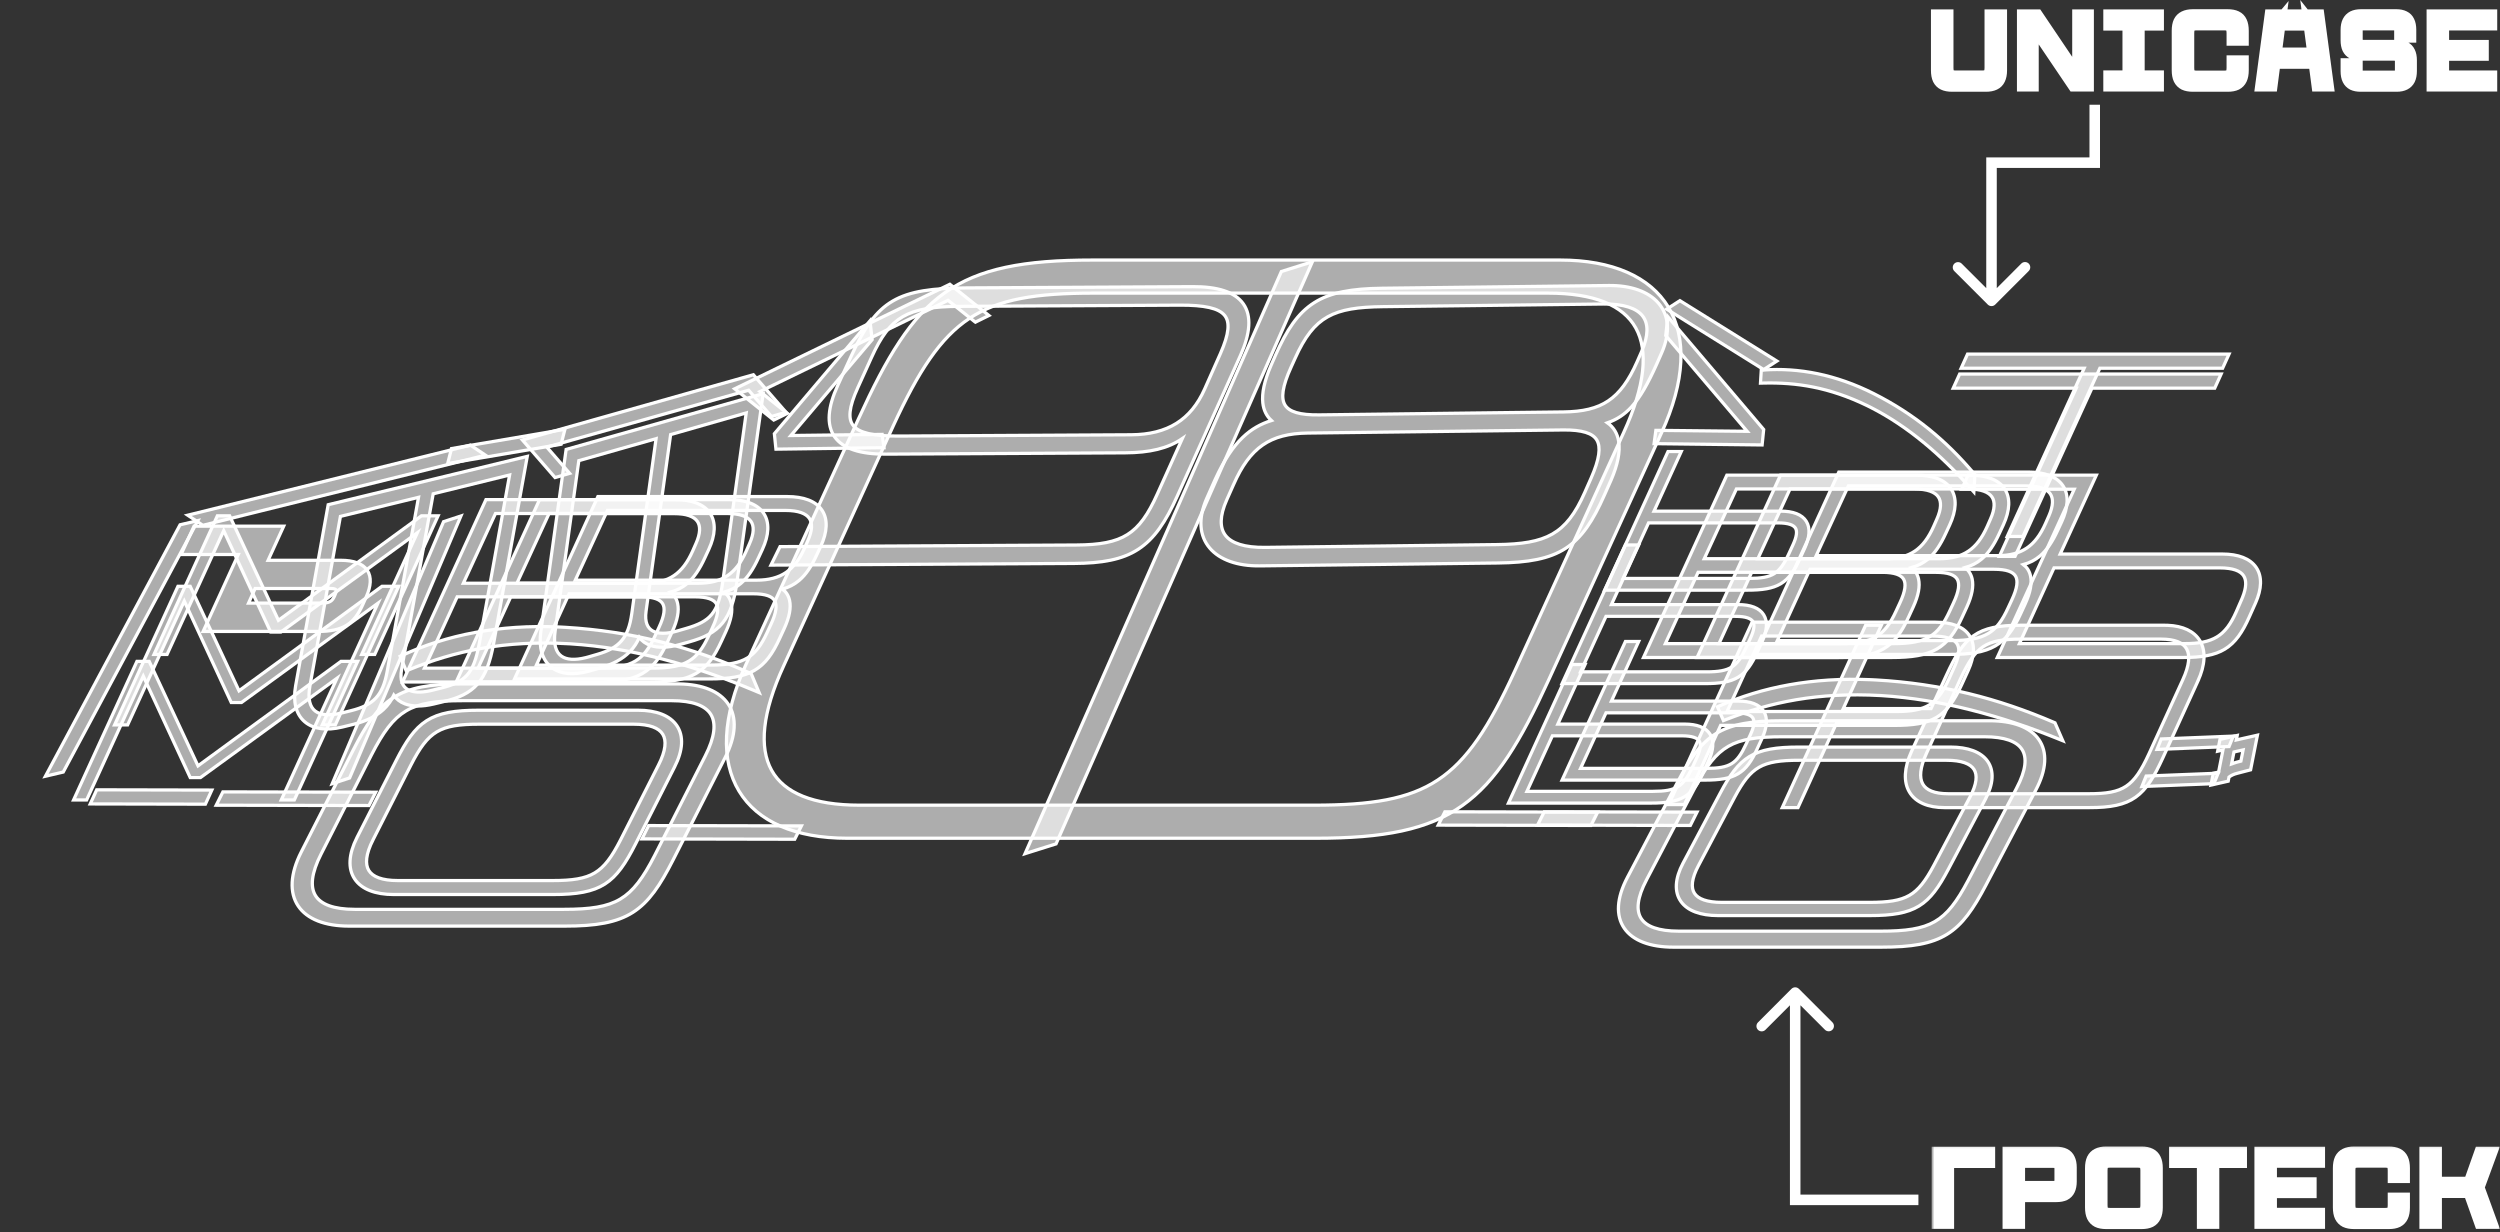 <svg width="767" height="378" viewBox="0 0 767 378" fill="none" xmlns="http://www.w3.org/2000/svg">
<rect x="0" y="0" width="767" height="378" fill="#333333" stroke="none"/>
<g clip-path="url(#clip0_889_145)">
<path d="M598.906 26.539C597.787 26.539 596.871 26.366 596.161 26.022C595.45 25.677 594.913 25.139 594.546 24.406C594.202 23.674 594.029 22.737 594.029 21.596V4.505H597.711V20.852C597.711 21.456 597.787 21.929 597.937 22.274C598.087 22.597 598.324 22.845 598.647 23.017C598.991 23.168 599.443 23.243 600.004 23.243H608.174C608.735 23.243 609.176 23.168 609.498 23.017C609.821 22.845 610.059 22.597 610.209 22.274C610.382 21.929 610.467 21.456 610.467 20.852V4.505H614.149V21.596C614.149 22.737 613.966 23.674 613.6 24.406C613.256 25.139 612.717 25.677 611.985 26.022C611.275 26.366 610.382 26.539 609.305 26.539H598.906ZM620.412 4.505H625.095L638.594 24.536L637.367 24.6V4.505H640.79V26.474H636.108L622.512 6.346L623.868 6.314V26.474H620.412V4.505ZM646.909 23.211H652.786V7.768H646.909V4.505H662.281V7.768H656.371V23.211H662.281V26.474H646.909V23.211ZM672.774 26.539C671.676 26.539 670.76 26.366 670.029 26.022C669.318 25.656 668.779 25.106 668.414 24.374C668.068 23.642 667.897 22.694 667.897 21.531V9.448C667.897 8.285 668.068 7.337 668.414 6.605C668.779 5.872 669.318 5.334 670.029 4.989C670.76 4.623 671.676 4.44 672.774 4.44H683.463C684.561 4.44 685.465 4.612 686.176 4.957C686.907 5.302 687.445 5.851 687.791 6.605C688.135 7.337 688.307 8.285 688.307 9.448V12.42H684.723V10.126C684.723 9.523 684.647 9.049 684.497 8.705C684.345 8.36 684.109 8.112 683.786 7.962C683.463 7.789 683.011 7.703 682.43 7.703H673.872C673.311 7.703 672.859 7.789 672.515 7.962C672.192 8.112 671.955 8.36 671.805 8.705C671.653 9.049 671.579 9.523 671.579 10.126V20.852C671.579 21.456 671.653 21.929 671.805 22.274C671.955 22.619 672.192 22.877 672.515 23.049C672.859 23.2 673.311 23.276 673.872 23.276H682.43C683.011 23.276 683.463 23.2 683.786 23.049C684.109 22.877 684.345 22.619 684.497 22.274C684.647 21.929 684.723 21.456 684.723 20.852V18.591H688.307V21.531C688.307 22.694 688.135 23.642 687.791 24.374C687.445 25.106 686.919 25.656 686.208 26.022C685.498 26.366 684.593 26.539 683.495 26.539H672.774ZM696.412 4.505H711.493L714.432 26.474H710.815L708.07 5.571L709.814 7.768H697.994L699.835 5.571L697.122 26.474H693.473L696.412 4.505ZM696.896 16.2H711.009L711.493 19.496H696.412L696.896 16.2ZM724.261 26.539C723.249 26.539 722.409 26.377 721.742 26.054C721.075 25.709 720.568 25.192 720.224 24.503C719.88 23.814 719.707 22.92 719.707 21.822V19.463H723.26V21.563C723.26 21.973 723.313 22.306 723.421 22.565C723.551 22.802 723.744 22.985 724.003 23.114C724.261 23.222 724.595 23.276 725.004 23.276H734.563C735.209 23.276 735.672 23.146 735.952 22.888C736.231 22.63 736.372 22.188 736.372 21.563V18.753C736.372 18.322 736.307 17.977 736.178 17.719C736.049 17.46 735.844 17.277 735.564 17.169C735.306 17.062 734.962 17.008 734.531 17.008H724.293C723.26 17.008 722.399 16.846 721.71 16.523C721.043 16.179 720.536 15.662 720.192 14.973C719.869 14.283 719.707 13.411 719.707 12.356V9.189C719.707 8.112 719.88 7.229 720.224 6.54C720.591 5.829 721.107 5.302 721.774 4.957C722.464 4.612 723.325 4.44 724.358 4.44H735.177C736.189 4.44 737.029 4.612 737.696 4.957C738.363 5.28 738.858 5.786 739.181 6.476C739.525 7.165 739.698 8.048 739.698 9.125V11.483H736.146V9.48C736.146 8.834 736.016 8.382 735.758 8.123C735.5 7.843 735.059 7.703 734.434 7.703H725.004C724.573 7.703 724.229 7.768 723.97 7.897C723.733 8.005 723.551 8.188 723.421 8.446C723.313 8.683 723.26 9.006 723.26 9.416V12.097C723.26 12.722 723.4 13.174 723.68 13.454C723.959 13.713 724.423 13.842 725.068 13.842H735.306C736.36 13.842 737.223 14.014 737.889 14.359C738.556 14.682 739.052 15.188 739.375 15.877C739.719 16.566 739.892 17.428 739.892 18.462V21.79C739.892 22.866 739.719 23.76 739.375 24.471C739.031 25.16 738.514 25.677 737.825 26.022C737.158 26.366 736.307 26.539 735.274 26.539H724.261ZM746.091 4.505H764.531V7.736H749.772V13.874H761.947V17.04H749.772V23.243H764.531V26.474H746.091V4.505Z" fill="white"/>
<mask id="mask0_889_145" style="mask-type:luminance" maskUnits="userSpaceOnUse" x="590" y="-1" width="177" height="31">
<path d="M767 -0.988H590.994V29.705H767V-0.988Z" fill="white"/>
<path d="M598.906 26.539C597.787 26.539 596.871 26.366 596.161 26.022C595.45 25.677 594.913 25.139 594.546 24.406C594.202 23.674 594.029 22.737 594.029 21.596V4.505H597.711V20.852C597.711 21.456 597.787 21.929 597.937 22.274C598.087 22.597 598.324 22.845 598.647 23.017C598.991 23.168 599.443 23.243 600.004 23.243H608.174C608.735 23.243 609.176 23.168 609.498 23.017C609.821 22.845 610.059 22.597 610.209 22.274C610.382 21.929 610.467 21.456 610.467 20.852V4.505H614.149V21.596C614.149 22.737 613.966 23.674 613.6 24.406C613.256 25.139 612.717 25.677 611.985 26.022C611.275 26.366 610.382 26.539 609.305 26.539H598.906ZM620.412 4.505H625.095L638.594 24.536L637.367 24.6V4.505H640.79V26.474H636.108L622.512 6.346L623.868 6.314V26.474H620.412V4.505ZM646.909 23.211H652.786V7.768H646.909V4.505H662.281V7.768H656.371V23.211H662.281V26.474H646.909V23.211ZM672.774 26.539C671.676 26.539 670.76 26.366 670.029 26.022C669.318 25.656 668.779 25.106 668.414 24.374C668.068 23.642 667.897 22.694 667.897 21.531V9.448C667.897 8.285 668.068 7.337 668.414 6.605C668.779 5.872 669.318 5.334 670.029 4.989C670.76 4.623 671.676 4.44 672.774 4.44H683.463C684.561 4.44 685.465 4.612 686.176 4.957C686.907 5.302 687.445 5.851 687.791 6.605C688.135 7.337 688.307 8.285 688.307 9.448V12.42H684.723V10.126C684.723 9.523 684.647 9.049 684.497 8.705C684.345 8.36 684.109 8.112 683.786 7.962C683.463 7.789 683.011 7.703 682.43 7.703H673.872C673.311 7.703 672.859 7.789 672.515 7.962C672.192 8.112 671.955 8.36 671.805 8.705C671.653 9.049 671.579 9.523 671.579 10.126V20.852C671.579 21.456 671.653 21.929 671.805 22.274C671.955 22.619 672.192 22.877 672.515 23.049C672.859 23.2 673.311 23.276 673.872 23.276H682.43C683.011 23.276 683.463 23.2 683.786 23.049C684.109 22.877 684.345 22.619 684.497 22.274C684.647 21.929 684.723 21.456 684.723 20.852V18.591H688.307V21.531C688.307 22.694 688.135 23.642 687.791 24.374C687.445 25.106 686.919 25.656 686.208 26.022C685.498 26.366 684.593 26.539 683.495 26.539H672.774ZM696.412 4.505H711.493L714.432 26.474H710.815L708.07 5.571L709.814 7.768H697.994L699.835 5.571L697.122 26.474H693.473L696.412 4.505ZM696.896 16.2H711.009L711.493 19.496H696.412L696.896 16.2ZM724.261 26.539C723.249 26.539 722.409 26.377 721.742 26.054C721.075 25.709 720.568 25.192 720.224 24.503C719.88 23.814 719.707 22.92 719.707 21.822V19.463H723.26V21.563C723.26 21.973 723.313 22.306 723.421 22.565C723.551 22.802 723.744 22.985 724.003 23.114C724.261 23.222 724.595 23.276 725.004 23.276H734.563C735.209 23.276 735.672 23.146 735.952 22.888C736.231 22.63 736.372 22.188 736.372 21.563V18.753C736.372 18.322 736.307 17.977 736.178 17.719C736.049 17.46 735.844 17.277 735.564 17.169C735.306 17.062 734.962 17.008 734.531 17.008H724.293C723.26 17.008 722.399 16.846 721.71 16.523C721.043 16.179 720.536 15.662 720.192 14.973C719.869 14.283 719.707 13.411 719.707 12.356V9.189C719.707 8.112 719.88 7.229 720.224 6.54C720.591 5.829 721.107 5.302 721.774 4.957C722.464 4.612 723.325 4.44 724.358 4.44H735.177C736.189 4.44 737.029 4.612 737.696 4.957C738.363 5.28 738.858 5.786 739.181 6.476C739.525 7.165 739.698 8.048 739.698 9.125V11.483H736.146V9.48C736.146 8.834 736.016 8.382 735.758 8.123C735.5 7.843 735.059 7.703 734.434 7.703H725.004C724.573 7.703 724.229 7.768 723.97 7.897C723.733 8.005 723.551 8.188 723.421 8.446C723.313 8.683 723.26 9.006 723.26 9.416V12.097C723.26 12.722 723.4 13.174 723.68 13.454C723.959 13.713 724.423 13.842 725.068 13.842H735.306C736.36 13.842 737.223 14.014 737.889 14.359C738.556 14.682 739.052 15.188 739.375 15.877C739.719 16.566 739.892 17.428 739.892 18.462V21.79C739.892 22.866 739.719 23.76 739.375 24.471C739.031 25.16 738.514 25.677 737.825 26.022C737.158 26.366 736.307 26.539 735.274 26.539H724.261ZM746.091 4.505H764.531V7.736H749.772V13.874H761.947V17.04H749.772V23.243H764.531V26.474H746.091V4.505Z" fill="black"/>
</mask>
<g mask="url(#mask0_889_145)">
<path d="M594.546 24.406L593.085 25.094L593.093 25.111L593.102 25.129L594.546 24.406ZM594.029 4.505V2.889H592.415V4.505H594.029ZM597.711 4.505H599.326V2.889H597.711V4.505ZM597.937 22.274L596.458 22.921L596.466 22.939L596.474 22.957L597.937 22.274ZM598.647 23.017L597.887 24.442L597.943 24.472L598 24.497L598.647 23.017ZM609.498 23.017L610.181 24.481L610.22 24.463L610.259 24.442L609.498 23.017ZM610.209 22.274L608.765 21.552L608.756 21.571L608.746 21.591L610.209 22.274ZM610.467 4.505V2.889H608.853V4.505H610.467ZM614.149 4.505H615.764V2.889H614.149V4.505ZM613.6 24.406L612.156 23.684L612.147 23.701L612.139 23.718L613.6 24.406ZM611.985 26.022L611.297 24.56L611.281 24.568L611.985 26.022ZM598.906 26.539V24.923C597.935 24.923 597.285 24.771 596.865 24.568L596.161 26.022L595.457 27.475C596.458 27.961 597.637 28.154 598.906 28.154V26.539ZM596.161 26.022L596.865 24.568C596.487 24.385 596.203 24.11 595.99 23.684L594.546 24.406L593.102 25.129C593.621 26.167 594.414 26.969 595.457 27.475L596.161 26.022ZM594.546 24.406L596.007 23.718C595.796 23.271 595.644 22.59 595.644 21.596H594.029H592.415C592.415 22.884 592.607 24.077 593.085 25.094L594.546 24.406ZM594.029 21.596H595.644V4.505H594.029H592.415V21.596H594.029ZM594.029 4.505V6.12H597.711V4.505V2.889H594.029V4.505ZM597.711 4.505H596.096V20.852H597.711H599.326V4.505H597.711ZM597.711 20.852H596.096C596.096 21.559 596.18 22.286 596.458 22.921L597.937 22.274L599.416 21.627C599.392 21.572 599.326 21.351 599.326 20.852H597.711ZM597.937 22.274L596.474 22.957C596.776 23.606 597.265 24.11 597.887 24.442L598.647 23.017L599.408 21.592C599.397 21.586 599.392 21.582 599.39 21.581C599.39 21.581 599.392 21.582 599.395 21.585C599.398 21.589 599.4 21.592 599.402 21.594C599.403 21.597 599.403 21.596 599.4 21.591L597.937 22.274ZM598.647 23.017L598 24.497C598.623 24.77 599.321 24.859 600.004 24.859V23.243V21.628C599.568 21.628 599.361 21.566 599.295 21.537L598.647 23.017ZM600.004 23.243V24.859H608.174V23.243V21.628H600.004V23.243ZM608.174 23.243V24.859C608.849 24.859 609.557 24.772 610.181 24.481L609.498 23.017L608.815 21.553C608.815 21.553 608.812 21.555 608.806 21.557C608.799 21.559 608.79 21.563 608.777 21.567C608.749 21.575 608.709 21.585 608.654 21.594C608.541 21.613 608.384 21.628 608.174 21.628V23.243ZM609.498 23.017L610.259 24.442C610.881 24.11 611.37 23.606 611.672 22.957L610.209 22.274L608.746 21.591C608.743 21.596 608.743 21.597 608.744 21.594C608.746 21.592 608.748 21.589 608.751 21.585C608.754 21.582 608.756 21.581 608.756 21.581C608.754 21.582 608.749 21.586 608.738 21.592L609.498 23.017ZM610.209 22.274L611.653 22.996C611.984 22.336 612.082 21.579 612.082 20.852H610.467H608.853C608.853 21.332 608.778 21.523 608.765 21.552L610.209 22.274ZM610.467 20.852H612.082V4.505H610.467H608.853V20.852H610.467ZM610.467 4.505V6.12H614.149V4.505V2.889H610.467V4.505ZM614.149 4.505H612.534V21.596H614.149H615.764V4.505H614.149ZM614.149 21.596H612.534C612.534 22.579 612.374 23.246 612.156 23.684L613.6 24.406L615.043 25.129C615.557 24.102 615.764 22.895 615.764 21.596H614.149ZM613.6 24.406L612.139 23.718C611.954 24.111 611.69 24.375 611.297 24.56L611.985 26.022L612.673 27.483C613.745 26.979 614.556 26.166 615.061 25.094L613.6 24.406ZM611.985 26.022L611.281 24.568C610.855 24.775 610.222 24.923 609.305 24.923V26.539V28.154C610.542 28.154 611.695 27.958 612.689 27.475L611.985 26.022ZM609.305 26.539V24.923H598.906V26.539V28.154H609.305V26.539ZM620.412 4.505V2.889H618.798V4.505H620.412ZM625.095 4.505L626.434 3.602L625.954 2.889H625.095V4.505ZM638.594 24.535L638.678 26.149L641.527 25.999L639.933 23.633L638.594 24.535ZM637.367 24.6H635.752V26.303L637.451 26.213L637.367 24.6ZM637.367 4.505V2.889H635.752V4.505H637.367ZM640.79 4.505H642.405V2.889H640.79V4.505ZM640.79 26.474V28.089H642.405V26.474H640.79ZM636.108 26.474L634.769 27.378L635.25 28.089H636.108V26.474ZM622.512 6.346L622.473 4.731L619.519 4.802L621.173 7.251L622.512 6.346ZM623.868 6.314H625.483V4.66L623.829 4.699L623.868 6.314ZM623.868 26.474V28.089H625.483V26.474H623.868ZM620.412 26.474H618.798V28.089H620.412V26.474ZM620.412 4.505V6.12H625.095V4.505V2.889H620.412V4.505ZM625.095 4.505L623.757 5.408L637.256 25.439L638.594 24.535L639.933 23.633L626.434 3.602L625.095 4.505ZM638.594 24.535L638.509 22.922L637.282 22.987L637.367 24.6L637.451 26.213L638.678 26.149L638.594 24.535ZM637.367 24.6H638.982V4.505H637.367H635.752V24.6H637.367ZM637.367 4.505V6.12H640.79V4.505V2.889H637.367V4.505ZM640.79 4.505H639.176V26.474H640.79H642.405V4.505H640.79ZM640.79 26.474V24.859H636.108V26.474V28.089H640.79V26.474ZM636.108 26.474L637.445 25.57L623.849 5.442L622.512 6.346L621.173 7.251L634.769 27.378L636.108 26.474ZM622.512 6.346L622.55 7.961L623.907 7.929L623.868 6.314L623.829 4.699L622.473 4.731L622.512 6.346ZM623.868 6.314H622.253V26.474H623.868H625.483V6.314H623.868ZM623.868 26.474V24.859H620.412V26.474V28.089H623.868V26.474ZM620.412 26.474H622.027V4.505H620.412H618.798V26.474H620.412ZM646.909 23.211V21.596H645.294V23.211H646.909ZM652.786 23.211V24.826H654.401V23.211H652.786ZM652.786 7.768H654.401V6.152H652.786V7.768ZM646.909 7.768H645.294V9.383H646.909V7.768ZM646.909 4.505V2.889H645.294V4.505H646.909ZM662.281 4.505H663.896V2.889H662.281V4.505ZM662.281 7.768V9.383H663.896V7.768H662.281ZM656.371 7.768V6.152H654.756V7.768H656.371ZM656.371 23.211H654.756V24.826H656.371V23.211ZM662.281 23.211H663.896V21.596H662.281V23.211ZM662.281 26.474V28.089H663.896V26.474H662.281ZM646.909 26.474H645.294V28.089H646.909V26.474ZM646.909 23.211V24.826H652.786V23.211V21.596H646.909V23.211ZM652.786 23.211H654.401V7.768H652.786H651.172V23.211H652.786ZM652.786 7.768V6.152H646.909V7.768V9.383H652.786V7.768ZM646.909 7.768H648.523V4.505H646.909H645.294V7.768H646.909ZM646.909 4.505V6.12H662.281V4.505V2.889H646.909V4.505ZM662.281 4.505H660.666V7.768H662.281H663.896V4.505H662.281ZM662.281 7.768V6.152H656.371V7.768V9.383H662.281V7.768ZM656.371 7.768H654.756V23.211H656.371H657.986V7.768H656.371ZM656.371 23.211V24.826H662.281V23.211V21.596H656.371V23.211ZM662.281 23.211H660.666V26.474H662.281H663.896V23.211H662.281ZM662.281 26.474V24.859H646.909V26.474V28.089H662.281V26.474ZM646.909 26.474H648.523V23.211H646.909H645.294V26.474H646.909ZM670.029 26.022L669.289 27.458L669.315 27.471L669.341 27.483L670.029 26.022ZM668.414 24.374L666.952 25.062L666.96 25.079L666.969 25.096L668.414 24.374ZM668.414 6.605L666.969 5.882L666.96 5.899L666.952 5.917L668.414 6.605ZM670.029 4.989L670.732 6.443L670.75 6.434L670.029 4.989ZM686.176 4.957L685.47 6.411L685.488 6.419L686.176 4.957ZM687.791 6.605L686.321 7.276L686.329 7.293L687.791 6.605ZM688.307 12.42V14.036H689.922V12.42H688.307ZM684.723 12.42H683.108V14.036H684.723V12.42ZM683.786 7.962L683.025 9.387L683.064 9.407L683.103 9.425L683.786 7.962ZM672.515 7.962L673.198 9.425L673.218 9.416L673.237 9.406L672.515 7.962ZM672.515 23.049L671.755 24.475L671.81 24.504L671.868 24.529L672.515 23.049ZM683.786 23.049L684.469 24.513L684.508 24.495L684.545 24.475L683.786 23.049ZM684.723 18.591V16.976H683.108V18.591H684.723ZM688.307 18.591H689.922V16.976H688.307V18.591ZM686.208 26.022L686.912 27.475L686.93 27.467L686.948 27.458L686.208 26.022ZM672.774 26.539V24.923C671.832 24.923 671.17 24.774 670.715 24.56L670.029 26.022L669.341 27.483C670.35 27.959 671.517 28.154 672.774 28.154V26.539ZM670.029 26.022L670.768 24.586C670.369 24.38 670.074 24.085 669.857 23.652L668.414 24.374L666.969 25.096C667.484 26.128 668.265 26.93 669.289 27.458L670.029 26.022ZM668.414 24.374L669.873 23.686C669.665 23.242 669.512 22.552 669.512 21.531H667.897H666.282C666.282 22.835 666.473 24.041 666.952 25.062L668.414 24.374ZM667.897 21.531H669.512V9.448H667.897H666.282V21.531H667.897ZM667.897 9.448H669.512C669.512 8.426 669.665 7.737 669.873 7.293L668.414 6.605L666.952 5.917C666.473 6.937 666.282 8.143 666.282 9.448H667.897ZM668.414 6.605L669.857 7.327C670.07 6.901 670.355 6.626 670.732 6.443L670.029 4.989L669.323 3.536C668.28 4.042 667.488 4.844 666.969 5.882L668.414 6.605ZM670.029 4.989L670.75 6.434C671.194 6.212 671.843 6.055 672.774 6.055V4.44V2.825C671.506 2.825 670.326 3.035 669.305 3.544L670.029 4.989ZM672.774 4.44V6.055H683.463V4.44V2.825H672.774V4.44ZM683.463 4.44V6.055C684.406 6.055 685.049 6.206 685.47 6.411L686.176 4.957L686.88 3.503C685.882 3.019 684.714 2.825 683.463 2.825V4.44ZM686.176 4.957L685.488 6.419C685.866 6.596 686.132 6.861 686.321 7.276L687.791 6.605L689.258 5.933C688.759 4.841 687.949 4.007 686.862 3.495L686.176 4.957ZM687.791 6.605L686.329 7.293C686.538 7.737 686.693 8.426 686.693 9.448H688.307H689.922C689.922 8.143 689.732 6.937 689.25 5.917L687.791 6.605ZM688.307 9.448H686.693V12.42H688.307H689.922V9.448H688.307ZM688.307 12.42V10.805H684.723V12.42V14.036H688.307V12.42ZM684.723 12.42H686.337V10.126H684.723H683.108V12.42H684.723ZM684.723 10.126H686.337C686.337 9.419 686.253 8.692 685.976 8.057L684.497 8.705L683.016 9.352C683.04 9.406 683.108 9.627 683.108 10.126H684.723ZM684.497 8.705L685.976 8.057C685.677 7.374 685.168 6.824 684.469 6.498L683.786 7.962L683.103 9.425C683.098 9.423 683.088 9.418 683.076 9.409C683.063 9.4 683.05 9.389 683.038 9.377C683.014 9.351 683.009 9.336 683.016 9.352L684.497 8.705ZM683.786 7.962L684.545 6.536C683.889 6.187 683.135 6.088 682.43 6.088V7.703V9.319C682.643 9.319 682.798 9.335 682.903 9.355C683.008 9.375 683.038 9.394 683.025 9.387L683.786 7.962ZM682.43 7.703V6.088H673.872V7.703V9.319H682.43V7.703ZM673.872 7.703V6.088C673.166 6.088 672.439 6.193 671.792 6.517L672.515 7.962L673.237 9.406C673.279 9.385 673.457 9.319 673.872 9.319V7.703ZM672.515 7.962L671.832 6.498C671.131 6.824 670.623 7.374 670.324 8.057L671.805 8.705L673.284 9.352C673.29 9.336 673.285 9.351 673.261 9.377C673.25 9.389 673.237 9.4 673.224 9.409C673.211 9.418 673.201 9.423 673.198 9.425L672.515 7.962ZM671.805 8.705L670.324 8.057C670.046 8.692 669.964 9.419 669.964 10.126H671.579H673.193C673.193 9.627 673.26 9.406 673.284 9.352L671.805 8.705ZM671.579 10.126H669.964V20.852H671.579H673.193V10.126H671.579ZM671.579 20.852H669.964C669.964 21.559 670.046 22.286 670.324 22.921L671.805 22.274L673.284 21.627C673.26 21.572 673.193 21.351 673.193 20.852H671.579ZM671.805 22.274L670.324 22.921C670.616 23.589 671.102 24.126 671.755 24.475L672.515 23.049L673.274 21.624C673.269 21.621 673.269 21.621 673.272 21.623C673.276 21.626 673.281 21.63 673.285 21.635C673.287 21.637 673.289 21.639 673.29 21.64C673.29 21.642 673.292 21.643 673.292 21.643C673.292 21.643 673.29 21.642 673.289 21.639C673.289 21.636 673.285 21.632 673.284 21.627L671.805 22.274ZM672.515 23.049L671.868 24.529C672.491 24.802 673.187 24.891 673.872 24.891V23.276V21.66C673.436 21.66 673.227 21.598 673.161 21.569L672.515 23.049ZM673.872 23.276V24.891H682.43V23.276V21.66H673.872V23.276ZM682.43 23.276V24.891C683.114 24.891 683.838 24.807 684.469 24.513L683.786 23.049L683.103 21.585C683.105 21.584 683.059 21.605 682.938 21.626C682.82 21.645 682.653 21.66 682.43 21.66V23.276ZM683.786 23.049L684.545 24.475C685.197 24.126 685.683 23.589 685.976 22.921L684.497 22.274L683.016 21.627C683.014 21.632 683.013 21.636 683.011 21.639C683.011 21.637 683.013 21.637 683.014 21.635C683.019 21.63 683.024 21.626 683.027 21.623C683.03 21.621 683.03 21.621 683.025 21.624L683.786 23.049ZM684.497 22.274L685.976 22.921C686.253 22.286 686.337 21.559 686.337 20.852H684.723H683.108C683.108 21.351 683.04 21.572 683.016 21.627L684.497 22.274ZM684.723 20.852H686.337V18.591H684.723H683.108V20.852H684.723ZM684.723 18.591V20.206H688.307V18.591V16.976H684.723V18.591ZM688.307 18.591H686.693V21.531H688.307H689.922V18.591H688.307ZM688.307 21.531H686.693C686.693 22.552 686.538 23.242 686.329 23.686L687.791 24.374L689.25 25.062C689.732 24.041 689.922 22.835 689.922 21.531H688.307ZM687.791 24.374L686.329 23.686C686.134 24.101 685.858 24.385 685.469 24.586L686.208 26.022L686.948 27.458C687.978 26.926 688.758 26.112 689.25 25.062L687.791 24.374ZM686.208 26.022L685.502 24.568C685.081 24.773 684.438 24.923 683.495 24.923V26.539V28.154C684.747 28.154 685.914 27.959 686.912 27.475L686.208 26.022ZM683.495 26.539V24.923H672.774V26.539V28.154H683.495V26.539ZM696.412 4.505V2.889H694.999L694.811 4.29L696.412 4.505ZM711.493 4.505L713.094 4.29L712.906 2.889H711.493V4.505ZM714.432 26.474V28.089H716.278L716.032 26.26L714.432 26.474ZM710.815 26.474L709.215 26.684L709.399 28.089H710.815V26.474ZM708.07 5.571L709.334 4.566L705.711 0L706.47 5.781L708.07 5.571ZM709.814 7.768V9.383H713.158L711.078 6.763L709.814 7.768ZM697.994 7.768L696.757 6.73L694.534 9.383H697.994V7.768ZM699.835 5.571L701.437 5.779L702.149 0.296L698.598 4.533L699.835 5.571ZM697.122 26.474V28.089H698.542L698.724 26.682L697.122 26.474ZM693.473 26.474L691.873 26.26L691.629 28.089H693.473V26.474ZM696.896 16.2V14.585H695.503L695.299 15.965L696.896 16.2ZM711.009 16.2L712.607 15.965L712.404 14.585H711.009V16.2ZM711.493 19.495V21.111H713.363L713.092 19.261L711.493 19.495ZM696.412 19.495L694.815 19.261L694.542 21.111H696.412V19.495ZM696.412 4.505V6.12H711.493V4.505V2.889H696.412V4.505ZM711.493 4.505L709.893 4.719L712.832 26.688L714.432 26.474L716.032 26.26L713.094 4.29L711.493 4.505ZM714.432 26.474V24.859H710.815V26.474V28.089H714.432V26.474ZM710.815 26.474L712.417 26.264L709.672 5.36L708.07 5.571L706.47 5.781L709.215 26.684L710.815 26.474ZM708.07 5.571L706.806 6.575L708.55 8.772L709.814 7.768L711.078 6.763L709.334 4.566L708.07 5.571ZM709.814 7.768V6.152H697.994V7.768V9.383H709.814V7.768ZM697.994 7.768L699.233 8.806L701.073 6.609L699.835 5.571L698.598 4.533L696.757 6.73L697.994 7.768ZM699.835 5.571L698.235 5.363L695.522 26.266L697.122 26.474L698.724 26.682L701.437 5.779L699.835 5.571ZM697.122 26.474V24.859H693.473V26.474V28.089H697.122V26.474ZM693.473 26.474L695.073 26.688L698.012 4.719L696.412 4.505L694.811 4.29L691.873 26.26L693.473 26.474ZM696.896 16.2V17.816H711.009V16.2V14.585H696.896V16.2ZM711.009 16.2L709.412 16.435L709.896 19.731L711.493 19.495L713.092 19.261L712.607 15.965L711.009 16.2ZM711.493 19.495V17.88H696.412V19.495V21.111H711.493V19.495ZM696.412 19.495L698.01 19.731L698.495 16.435L696.896 16.2L695.299 15.965L694.815 19.261L696.412 19.495ZM721.742 26.054L721.001 27.489L721.02 27.499L721.038 27.508L721.742 26.054ZM719.707 19.463V17.848H718.093V19.463H719.707ZM723.26 19.463H724.875V17.848H723.26V19.463ZM723.421 22.565L721.931 23.186L721.963 23.264L722.004 23.338L723.421 22.565ZM724.003 23.114L723.281 24.559L723.331 24.584L723.381 24.605L724.003 23.114ZM735.564 17.169L734.943 18.66L734.964 18.669L734.985 18.677L735.564 17.169ZM721.71 16.523L720.969 17.959L720.996 17.973L721.025 17.986L721.71 16.523ZM720.192 14.972L718.731 15.658L718.739 15.677L718.748 15.695L720.192 14.972ZM720.224 6.54L718.789 5.8L718.781 5.818L720.224 6.54ZM721.774 4.957L721.053 3.512L721.033 3.522L721.774 4.957ZM737.696 4.957L736.954 6.392L736.974 6.402L736.992 6.411L737.696 4.957ZM739.181 6.475L737.72 7.161L737.728 7.18L737.738 7.198L739.181 6.475ZM739.698 11.483V13.098H741.313V11.483H739.698ZM736.145 11.483H734.531V13.098H736.145V11.483ZM735.758 8.123L734.571 9.219L734.594 9.243L734.616 9.265L735.758 8.123ZM723.97 7.897L724.639 9.368L724.666 9.355L724.692 9.342L723.97 7.897ZM723.421 8.446L721.978 7.724L721.963 7.751L721.952 7.778L723.421 8.446ZM723.68 13.454L722.538 14.596L722.561 14.619L722.585 14.641L723.68 13.454ZM737.889 14.358L737.148 15.794L737.168 15.804L737.185 15.813L737.889 14.358ZM739.375 15.877L737.914 16.563L737.922 16.581L737.931 16.599L739.375 15.877ZM739.375 24.471L740.82 25.193L740.828 25.175L739.375 24.471ZM737.825 26.022L737.103 24.577L737.084 24.586L737.825 26.022ZM724.261 26.539V24.923C723.408 24.923 722.829 24.785 722.446 24.6L721.742 26.054L721.038 27.508C721.991 27.969 723.09 28.154 724.261 28.154V26.539ZM721.742 26.054L722.483 24.619C722.128 24.435 721.865 24.172 721.668 23.781L720.224 24.503L718.781 25.226C719.273 26.213 720.022 26.983 721.001 27.489L721.742 26.054ZM720.224 24.503L721.668 23.781C721.474 23.39 721.322 22.769 721.322 21.822H719.707H718.093C718.093 23.071 718.287 24.237 718.781 25.226L720.224 24.503ZM719.707 21.822H721.322V19.463H719.707H718.093V21.822H719.707ZM719.707 19.463V21.079H723.26V19.463V17.848H719.707V19.463ZM723.26 19.463H721.645V21.563H723.26H724.875V19.463H723.26ZM723.26 21.563H721.645C721.645 22.096 721.713 22.662 721.931 23.186L723.421 22.565L724.912 21.944C724.915 21.952 724.905 21.93 724.894 21.863C724.884 21.797 724.875 21.699 724.875 21.563H723.26ZM723.421 22.565L722.004 23.338C722.302 23.886 722.75 24.293 723.281 24.559L724.003 23.114L724.724 21.669C724.724 21.669 724.729 21.671 724.739 21.678C724.747 21.684 724.76 21.693 724.773 21.705C724.8 21.732 724.823 21.762 724.839 21.791L723.421 22.565ZM724.003 23.114L723.381 24.605C723.906 24.823 724.471 24.891 725.004 24.891V23.276V21.66C724.868 21.66 724.77 21.651 724.703 21.64C724.637 21.63 724.615 21.619 724.624 21.623L724.003 23.114ZM725.004 23.276V24.891H734.563V23.276V21.66H725.004V23.276ZM734.563 23.276V24.891C735.353 24.891 736.32 24.746 737.047 24.075L735.952 22.888L734.857 21.701C734.947 21.617 735.009 21.609 734.96 21.623C734.91 21.637 734.786 21.66 734.563 21.66V23.276ZM735.952 22.888L737.047 24.075C737.818 23.363 737.986 22.361 737.986 21.563H736.372H734.757C734.757 21.66 734.752 21.733 734.744 21.787C734.737 21.841 734.729 21.868 734.728 21.875C734.725 21.885 734.75 21.799 734.857 21.701L735.952 22.888ZM736.372 21.563H737.986V18.752H736.372H734.757V21.563H736.372ZM736.372 18.752H737.986C737.986 18.184 737.906 17.562 737.621 16.996L736.178 17.719L734.734 18.441C734.718 18.411 734.726 18.413 734.736 18.469C734.747 18.523 734.757 18.615 734.757 18.752H736.372ZM736.178 17.719L737.621 16.996C737.305 16.362 736.783 15.908 736.144 15.662L735.564 17.169L734.985 18.677C734.959 18.667 734.907 18.642 734.85 18.591C734.794 18.54 734.755 18.484 734.734 18.441L736.178 17.719ZM735.564 17.169L736.186 15.678C735.653 15.457 735.072 15.392 734.531 15.392V17.008V18.623C734.681 18.623 734.789 18.633 734.863 18.644C734.938 18.656 734.959 18.667 734.943 18.66L735.564 17.169ZM734.531 17.008V15.392H724.293V17.008V18.623H734.531V17.008ZM724.293 17.008V15.392C723.417 15.392 722.808 15.254 722.394 15.06L721.71 16.523L721.025 17.986C721.991 18.439 723.103 18.623 724.293 18.623V17.008ZM721.71 16.523L722.451 15.088C722.096 14.904 721.832 14.641 721.635 14.25L720.192 14.972L718.748 15.695C719.241 16.682 719.99 17.453 720.969 17.959L721.71 16.523ZM720.192 14.972L721.653 14.287C721.463 13.878 721.322 13.26 721.322 12.355H719.707H718.093C718.093 13.562 718.275 14.688 718.731 15.658L720.192 14.972ZM719.707 12.355H721.322V9.189H719.707H718.093V12.355H719.707ZM719.707 9.189H721.322C721.322 8.269 721.472 7.656 721.668 7.263L720.224 6.54L718.781 5.818C718.288 6.802 718.093 7.955 718.093 9.189H719.707ZM720.224 6.54L721.66 7.28C721.883 6.847 722.165 6.573 722.515 6.392L721.774 4.957L721.033 3.522C720.048 4.03 719.297 4.811 718.789 5.8L720.224 6.54ZM721.774 4.957L722.496 6.402C722.898 6.201 723.494 6.055 724.358 6.055V4.44V2.825C723.155 2.825 722.028 3.024 721.053 3.512L721.774 4.957ZM724.358 4.44V6.055H735.177V4.44V2.825H724.358V4.44ZM735.177 4.44V6.055C736.016 6.055 736.581 6.2 736.954 6.392L737.696 4.957L738.437 3.522C737.474 3.025 736.36 2.825 735.177 2.825V4.44ZM737.696 4.957L736.992 6.411C737.316 6.568 737.549 6.798 737.72 7.161L739.181 6.475L740.643 5.79C740.168 4.774 739.409 3.992 738.4 3.503L737.696 4.957ZM739.181 6.475L737.738 7.198C737.935 7.592 738.083 8.205 738.083 9.125H739.698H741.313C741.313 7.891 741.117 6.738 740.625 5.753L739.181 6.475ZM739.698 9.125H738.083V11.483H739.698H741.313V9.125H739.698ZM739.698 11.483V9.868H736.145V11.483V13.098H739.698V11.483ZM736.145 11.483H737.76V9.48H736.145H734.531V11.483H736.145ZM736.145 9.48H737.76C737.76 8.708 737.623 7.704 736.9 6.981L735.758 8.123L734.616 9.265C734.503 9.153 734.486 9.064 734.497 9.1C734.5 9.117 734.51 9.155 734.518 9.221C734.526 9.286 734.531 9.371 734.531 9.48H736.145ZM735.758 8.123L736.945 7.027C736.233 6.256 735.232 6.088 734.434 6.088V7.703V9.319C734.531 9.319 734.603 9.324 734.658 9.331C734.712 9.338 734.739 9.346 734.746 9.348C734.755 9.351 734.67 9.325 734.571 9.219L735.758 8.123ZM734.434 7.703V6.088H725.004V7.703V9.319H734.434V7.703ZM725.004 7.703V6.088C724.435 6.088 723.814 6.169 723.249 6.452L723.97 7.897L724.692 9.342C724.663 9.357 724.665 9.35 724.72 9.339C724.775 9.329 724.867 9.319 725.004 9.319V7.703ZM723.97 7.897L723.302 6.426C722.691 6.704 722.252 7.173 721.978 7.724L723.421 8.446L724.865 9.169C724.862 9.177 724.842 9.213 724.797 9.257C724.752 9.303 724.695 9.342 724.639 9.368L723.97 7.897ZM723.421 8.446L721.952 7.778C721.71 8.31 721.645 8.894 721.645 9.415H723.26H724.875C724.875 9.279 724.884 9.187 724.892 9.132C724.902 9.075 724.909 9.077 724.891 9.115L723.421 8.446ZM723.26 9.415H721.645V12.097H723.26H724.875V9.415H723.26ZM723.26 12.097H721.645C721.645 12.911 721.82 13.878 722.538 14.596L723.68 13.454L724.821 12.312C724.9 12.39 724.915 12.451 724.907 12.427C724.897 12.396 724.875 12.296 724.875 12.097H723.26ZM723.68 13.454L722.585 14.641C723.312 15.312 724.279 15.457 725.068 15.457V13.842V12.226C724.846 12.226 724.723 12.203 724.671 12.189C724.623 12.175 724.684 12.183 724.775 12.267L723.68 13.454ZM725.068 13.842V15.457H735.306V13.842V12.226H725.068V13.842ZM735.306 13.842V15.457C736.202 15.457 736.783 15.606 737.148 15.794L737.889 14.358L738.631 12.923C737.66 12.422 736.52 12.226 735.306 12.226V13.842ZM737.889 14.358L737.185 15.813C737.51 15.97 737.742 16.2 737.914 16.563L739.375 15.877L740.836 15.191C740.362 14.176 739.603 13.393 738.593 12.904L737.889 14.358ZM739.375 15.877L737.931 16.599C738.132 17.001 738.277 17.597 738.277 18.462H739.892H741.506C741.506 17.259 741.308 16.131 740.819 15.155L739.375 15.877ZM739.892 18.462H738.277V21.789H739.892H741.506V18.462H739.892ZM739.892 21.789H738.277C738.277 22.706 738.128 23.34 737.922 23.766L739.375 24.471L740.828 25.175C741.311 24.18 741.506 23.026 741.506 21.789H739.892ZM739.375 24.471L737.931 23.748C737.742 24.125 737.479 24.389 737.103 24.577L737.825 26.022L738.547 27.466C739.548 26.965 740.32 26.195 740.82 25.193L739.375 24.471ZM737.825 26.022L737.084 24.586C736.715 24.776 736.141 24.923 735.274 24.923V26.539V28.154C736.473 28.154 737.599 27.956 738.566 27.457L737.825 26.022ZM735.274 26.539V24.923H724.261V26.539V28.154H735.274V26.539ZM746.091 4.505V2.889H744.476V4.505H746.091ZM764.531 4.505H766.146V2.889H764.531V4.505ZM764.531 7.735V9.351H766.146V7.735H764.531ZM749.772 7.735V6.12H748.158V7.735H749.772ZM749.772 13.874H748.158V15.489H749.772V13.874ZM761.947 13.874H763.562V12.258H761.947V13.874ZM761.947 17.04V18.655H763.562V17.04H761.947ZM749.772 17.04V15.425H748.158V17.04H749.772ZM749.772 23.243H748.158V24.859H749.772V23.243ZM764.531 23.243H766.146V21.628H764.531V23.243ZM764.531 26.474V28.089H766.146V26.474H764.531ZM746.091 26.474H744.476V28.089H746.091V26.474ZM746.091 4.505V6.12H764.531V4.505V2.889H746.091V4.505ZM764.531 4.505H762.916V7.735H764.531H766.146V4.505H764.531ZM764.531 7.735V6.12H749.772V7.735V9.351H764.531V7.735ZM749.772 7.735H748.158V13.874H749.772H751.387V7.735H749.772ZM749.772 13.874V15.489H761.947V13.874V12.258H749.772V13.874ZM761.947 13.874H760.333V17.04H761.947H763.562V13.874H761.947ZM761.947 17.04V15.425H749.772V17.04V18.655H761.947V17.04ZM749.772 17.04H748.158V23.243H749.772H751.387V17.04H749.772ZM749.772 23.243V24.859H764.531V23.243V21.628H749.772V23.243ZM764.531 23.243H762.916V26.474H764.531H766.146V23.243H764.531ZM764.531 26.474V24.859H746.091V26.474V28.089H764.531V26.474ZM746.091 26.474H747.705V4.505H746.091H744.476V26.474H746.091Z" fill="white"/>
</g>
<path d="M594.223 353.428H610.5V356.724H597.905V375.398H594.223V353.428ZM615.996 353.428H630.884C631.94 353.428 632.812 353.6 633.5 353.945C634.19 354.289 634.695 354.818 635.018 355.528C635.363 356.217 635.535 357.1 635.535 358.178V362.475C635.535 363.55 635.363 364.445 635.018 365.156C634.695 365.844 634.19 366.361 633.5 366.707C632.812 367.03 631.94 367.191 630.884 367.191H619.678V375.398H615.996V353.428ZM629.948 363.928C630.422 363.928 630.799 363.873 631.078 363.767C631.38 363.638 631.595 363.432 631.724 363.153C631.853 362.872 631.918 362.496 631.918 362.022V358.598C631.918 358.123 631.853 357.758 631.724 357.499C631.595 357.218 631.391 357.015 631.11 356.885C630.831 356.756 630.443 356.691 629.948 356.691H619.678V363.928H629.948ZM646.142 375.462C645.044 375.462 644.139 375.289 643.429 374.945C642.719 374.579 642.181 374.029 641.814 373.298C641.47 372.564 641.298 371.618 641.298 370.455V358.371C641.298 357.208 641.47 356.26 641.814 355.528C642.181 354.795 642.719 354.257 643.429 353.913C644.139 353.546 645.044 353.364 646.142 353.364H657.09C658.188 353.364 659.092 353.546 659.802 353.913C660.513 354.257 661.041 354.795 661.385 355.528C661.751 356.26 661.934 357.208 661.934 358.371V370.455C661.934 371.618 661.751 372.564 661.385 373.298C661.041 374.029 660.513 374.579 659.802 374.945C659.092 375.289 658.188 375.462 657.09 375.462H646.142ZM655.959 372.199C656.52 372.199 656.961 372.123 657.283 371.973C657.627 371.8 657.876 371.542 658.026 371.198C658.199 370.852 658.285 370.379 658.285 369.776V359.05C658.285 358.446 658.199 357.972 658.026 357.628C657.876 357.283 657.627 357.036 657.283 356.885C656.961 356.712 656.52 356.627 655.959 356.627H647.304C646.723 356.627 646.26 356.712 645.916 356.885C645.593 357.036 645.355 357.283 645.205 357.628C645.055 357.972 644.979 358.446 644.979 359.05V369.776C644.979 370.379 645.055 370.852 645.205 371.198C645.355 371.542 645.593 371.8 645.916 371.973C646.26 372.123 646.723 372.199 647.304 372.199H655.959ZM675.617 356.724H667.091V353.428H687.76V356.724H679.266V375.398H675.617V356.724ZM693.271 353.428H711.711V356.659H696.953V362.798H709.128V365.964H696.953V372.167H711.711V375.398H693.271V353.428ZM722.218 375.462C721.12 375.462 720.205 375.289 719.473 374.945C718.763 374.579 718.224 374.029 717.859 373.298C717.513 372.564 717.342 371.618 717.342 370.455V358.371C717.342 357.208 717.513 356.26 717.859 355.528C718.224 354.795 718.763 354.257 719.473 353.913C720.205 353.546 721.12 353.364 722.218 353.364H732.908C734.006 353.364 734.91 353.535 735.621 353.881C736.352 354.225 736.89 354.774 737.236 355.528C737.579 356.26 737.752 357.208 737.752 358.371V361.344H734.168V359.05C734.168 358.446 734.092 357.972 733.941 357.628C733.79 357.283 733.554 357.036 733.231 356.885C732.908 356.712 732.456 356.627 731.875 356.627H723.316C722.756 356.627 722.304 356.712 721.96 356.885C721.637 357.036 721.4 357.283 721.25 357.628C721.098 357.972 721.024 358.446 721.024 359.05V369.776C721.024 370.379 721.098 370.852 721.25 371.198C721.4 371.542 721.637 371.8 721.96 371.973C722.304 372.123 722.756 372.199 723.316 372.199H731.875C732.456 372.199 732.908 372.123 733.231 371.973C733.554 371.8 733.79 371.542 733.941 371.198C734.092 370.852 734.168 370.379 734.168 369.776V367.515H737.752V370.455C737.752 371.618 737.579 372.564 737.236 373.298C736.89 374.029 736.364 374.579 735.653 374.945C734.943 375.289 734.038 375.462 732.94 375.462H722.218ZM757.415 365.931H746.209V362.636H757.479L760.741 353.428H764.649L760.644 364.316L764.681 375.398H760.774L757.415 365.931ZM743.883 353.428H747.565V375.398H743.883V353.428Z" fill="white"/>
<mask id="mask1_889_145" style="mask-type:luminance" maskUnits="userSpaceOnUse" x="592" y="351" width="175" height="28">
<path d="M767 351.167H592.608V378.629H767V351.167Z" fill="white"/>
<path d="M594.223 353.428H610.5V356.724H597.905V375.398H594.223V353.428ZM615.996 353.428H630.884C631.94 353.428 632.812 353.6 633.5 353.945C634.19 354.289 634.695 354.818 635.018 355.528C635.363 356.217 635.535 357.1 635.535 358.178V362.475C635.535 363.55 635.363 364.445 635.018 365.156C634.695 365.844 634.19 366.361 633.5 366.707C632.812 367.03 631.94 367.191 630.884 367.191H619.678V375.398H615.996V353.428ZM629.948 363.928C630.422 363.928 630.799 363.873 631.078 363.767C631.38 363.638 631.595 363.432 631.724 363.153C631.853 362.872 631.918 362.496 631.918 362.022V358.598C631.918 358.123 631.853 357.758 631.724 357.499C631.595 357.218 631.391 357.015 631.11 356.885C630.831 356.756 630.443 356.691 629.948 356.691H619.678V363.928H629.948ZM646.142 375.462C645.044 375.462 644.139 375.289 643.429 374.945C642.719 374.579 642.181 374.029 641.814 373.298C641.47 372.564 641.298 371.618 641.298 370.455V358.371C641.298 357.208 641.47 356.26 641.814 355.528C642.181 354.795 642.719 354.257 643.429 353.913C644.139 353.546 645.044 353.364 646.142 353.364H657.09C658.188 353.364 659.092 353.546 659.802 353.913C660.513 354.257 661.041 354.795 661.385 355.528C661.751 356.26 661.934 357.208 661.934 358.371V370.455C661.934 371.618 661.751 372.564 661.385 373.298C661.041 374.029 660.513 374.579 659.802 374.945C659.092 375.289 658.188 375.462 657.09 375.462H646.142ZM655.959 372.199C656.52 372.199 656.961 372.123 657.283 371.973C657.627 371.8 657.876 371.542 658.026 371.198C658.199 370.852 658.285 370.379 658.285 369.776V359.05C658.285 358.446 658.199 357.972 658.026 357.628C657.876 357.283 657.627 357.036 657.283 356.885C656.961 356.712 656.52 356.627 655.959 356.627H647.304C646.723 356.627 646.26 356.712 645.916 356.885C645.593 357.036 645.355 357.283 645.205 357.628C645.055 357.972 644.979 358.446 644.979 359.05V369.776C644.979 370.379 645.055 370.852 645.205 371.198C645.355 371.542 645.593 371.8 645.916 371.973C646.26 372.123 646.723 372.199 647.304 372.199H655.959ZM675.617 356.724H667.091V353.428H687.76V356.724H679.266V375.398H675.617V356.724ZM693.271 353.428H711.711V356.659H696.953V362.798H709.128V365.964H696.953V372.167H711.711V375.398H693.271V353.428ZM722.218 375.462C721.12 375.462 720.205 375.289 719.473 374.945C718.763 374.579 718.224 374.029 717.859 373.298C717.513 372.564 717.342 371.618 717.342 370.455V358.371C717.342 357.208 717.513 356.26 717.859 355.528C718.224 354.795 718.763 354.257 719.473 353.913C720.205 353.546 721.12 353.364 722.218 353.364H732.908C734.006 353.364 734.91 353.535 735.621 353.881C736.352 354.225 736.89 354.774 737.236 355.528C737.579 356.26 737.752 357.208 737.752 358.371V361.344H734.168V359.05C734.168 358.446 734.092 357.972 733.941 357.628C733.79 357.283 733.554 357.036 733.231 356.885C732.908 356.712 732.456 356.627 731.875 356.627H723.316C722.756 356.627 722.304 356.712 721.96 356.885C721.637 357.036 721.4 357.283 721.25 357.628C721.098 357.972 721.024 358.446 721.024 359.05V369.776C721.024 370.379 721.098 370.852 721.25 371.198C721.4 371.542 721.637 371.8 721.96 371.973C722.304 372.123 722.756 372.199 723.316 372.199H731.875C732.456 372.199 732.908 372.123 733.231 371.973C733.554 371.8 733.79 371.542 733.941 371.198C734.092 370.852 734.168 370.379 734.168 369.776V367.515H737.752V370.455C737.752 371.618 737.579 372.564 737.236 373.298C736.89 374.029 736.364 374.579 735.653 374.945C734.943 375.289 734.038 375.462 732.94 375.462H722.218ZM757.415 365.931H746.209V362.636H757.479L760.741 353.428H764.649L760.644 364.316L764.681 375.398H760.774L757.415 365.931ZM743.883 353.428H747.565V375.398H743.883V353.428Z" fill="black"/>
</mask>
<g mask="url(#mask1_889_145)">
<path d="M594.223 353.429V351.813H592.608V353.429H594.223ZM610.5 353.429H612.114V351.813H610.5V353.429ZM610.5 356.724V358.339H612.114V356.724H610.5ZM597.905 356.724V355.109H596.29V356.724H597.905ZM597.905 375.398V377.013H599.519V375.398H597.905ZM594.223 375.398H592.608V377.013H594.223V375.398ZM594.223 353.429V355.044H610.5V353.429V351.813H594.223V353.429ZM610.5 353.429H608.885V356.724H610.5H612.114V353.429H610.5ZM610.5 356.724V355.109H597.905V356.724V358.339H610.5V356.724ZM597.905 356.724H596.29V375.398H597.905H599.519V356.724H597.905ZM597.905 375.398V373.782H594.223V375.398V377.013H597.905V375.398ZM594.223 375.398H595.838V353.429H594.223H592.608V375.398H594.223ZM615.996 353.429V351.813H614.382V353.429H615.996ZM635.018 355.529L633.548 356.196L633.561 356.223L633.574 356.251L635.018 355.529ZM635.018 365.156L633.565 364.45L633.557 364.47L635.018 365.156ZM633.5 366.707L634.186 368.169L634.204 368.161L634.223 368.151L633.5 366.707ZM619.678 367.192V365.576H618.063V367.192H619.678ZM619.678 375.398V377.013H621.293V375.398H619.678ZM615.996 375.398H614.382V377.013H615.996V375.398ZM631.078 363.767L631.658 365.274L631.687 365.263L631.714 365.252L631.078 363.767ZM631.724 357.499L630.258 358.176L630.269 358.199L630.28 358.221L631.724 357.499ZM619.678 356.692V355.076H618.063V356.692H619.678ZM619.678 363.929H618.063V365.544H619.678V363.929ZM615.996 353.429V355.044H630.884V353.429V351.813H615.996V353.429ZM630.884 353.429V355.044C631.777 355.044 632.381 355.191 632.778 355.39L633.5 353.945L634.223 352.5C633.242 352.01 632.103 351.813 630.884 351.813V353.429ZM633.5 353.945L632.778 355.39C633.132 355.567 633.376 355.818 633.548 356.196L635.018 355.529L636.489 354.86C636.014 353.816 635.247 353.012 634.223 352.5L633.5 353.945ZM635.018 355.529L633.574 356.251C633.771 356.645 633.92 357.257 633.92 358.178H635.535H637.149C637.149 356.944 636.956 355.79 636.463 354.805L635.018 355.529ZM635.535 358.178H633.92V362.475H635.535H637.149V358.178H635.535ZM635.535 362.475H633.92C633.92 363.391 633.771 364.024 633.565 364.45L635.018 365.156L636.471 365.861C636.954 364.865 637.149 363.71 637.149 362.475H635.535ZM635.018 365.156L633.557 364.47C633.39 364.825 633.146 365.077 632.778 365.261L633.5 366.707L634.223 368.151C635.233 367.646 636.001 366.864 636.481 365.841L635.018 365.156ZM633.5 366.707L632.815 365.243C632.407 365.436 631.788 365.576 630.884 365.576V367.192V368.807C632.09 368.807 633.216 368.624 634.186 368.169L633.5 366.707ZM630.884 367.192V365.576H619.678V367.192V368.807H630.884V367.192ZM619.678 367.192H618.063V375.398H619.678H621.293V367.192H619.678ZM619.678 375.398V373.782H615.996V375.398V377.013H619.678V375.398ZM615.996 375.398H617.611V353.429H615.996H614.382V375.398H615.996ZM629.948 363.929V365.544C630.519 365.544 631.118 365.483 631.658 365.274L631.078 363.767L630.498 362.258C630.5 362.258 630.489 362.263 630.464 362.268C630.44 362.274 630.406 362.281 630.358 362.289C630.261 362.302 630.127 362.313 629.948 362.313V363.929ZM631.078 363.767L631.714 365.252C632.357 364.975 632.883 364.497 633.19 363.83L631.724 363.153L630.258 362.476C630.275 362.438 630.308 362.389 630.354 362.345C630.398 362.302 630.435 362.284 630.442 362.282L631.078 363.767ZM631.724 363.153L633.19 363.83C633.456 363.255 633.532 362.617 633.532 362.022H631.918H630.303C630.303 362.189 630.292 362.307 630.279 362.387C630.264 362.468 630.251 362.491 630.258 362.476L631.724 363.153ZM631.918 362.022H633.532V358.598H631.918H630.303V362.022H631.918ZM631.918 358.598H633.532C633.532 358.015 633.46 357.359 633.169 356.776L631.724 357.499L630.28 358.221C630.258 358.178 630.267 358.176 630.28 358.247C630.291 358.317 630.303 358.43 630.303 358.598H631.918ZM631.724 357.499L633.19 356.822C632.901 356.192 632.417 355.708 631.787 355.419L631.11 356.885L630.434 358.352C630.413 358.341 630.374 358.318 630.332 358.278C630.292 358.236 630.269 358.197 630.258 358.176L631.724 357.499ZM631.11 356.885L631.787 355.419C631.205 355.149 630.551 355.076 629.948 355.076V356.692V358.307C630.128 358.307 630.258 358.318 630.345 358.333C630.434 358.347 630.455 358.362 630.434 358.352L631.11 356.885ZM629.948 356.692V355.076H619.678V356.692V358.307H629.948V356.692ZM619.678 356.692H618.063V363.929H619.678H621.293V356.692H619.678ZM619.678 363.929V365.544H629.948V363.929V362.313H619.678V363.929ZM643.429 374.945L642.689 376.382L642.707 376.39L642.725 376.398L643.429 374.945ZM641.814 373.298L640.353 373.984L640.361 374.002L640.371 374.02L641.814 373.298ZM641.814 355.529L640.371 354.805L640.361 354.823L640.353 354.84L641.814 355.529ZM643.429 353.913L644.133 355.365L644.151 355.357L644.169 355.349L643.429 353.913ZM659.802 353.913L659.063 355.349L659.081 355.357L659.098 355.365L659.802 353.913ZM661.385 355.529L659.924 356.215L659.932 356.233L659.941 356.251L661.385 355.529ZM661.385 373.298L659.941 372.574L659.932 372.592L659.924 372.61L661.385 373.298ZM659.802 374.945L660.506 376.398L660.524 376.39L660.542 376.382L659.802 374.945ZM657.283 371.973L657.967 373.437L657.986 373.427L658.005 373.417L657.283 371.973ZM658.026 371.198L656.583 370.474L656.563 370.511L656.547 370.55L658.026 371.198ZM658.026 357.629L656.547 358.275L656.563 358.313L656.583 358.351L658.026 357.629ZM657.283 356.885L656.523 358.31L656.579 358.339L656.636 358.365L657.283 356.885ZM645.916 356.885L646.599 358.349L646.618 358.339L646.637 358.33L645.916 356.885ZM645.916 371.973L645.155 373.398L645.212 373.427L645.268 373.453L645.916 371.973ZM646.142 375.462V373.847C645.199 373.847 644.556 373.697 644.133 373.492L643.429 374.945L642.725 376.398C643.723 376.882 644.889 377.078 646.142 377.078V375.462ZM643.429 374.945L644.169 373.509C643.77 373.304 643.476 373.009 643.258 372.574L641.814 373.298L640.371 374.02C640.886 375.05 641.667 375.853 642.689 376.382L643.429 374.945ZM641.814 373.298L643.276 372.61C643.066 372.165 642.912 371.476 642.912 370.455H641.298H639.683C639.683 371.758 639.873 372.965 640.353 373.984L641.814 373.298ZM641.298 370.455H642.912V358.372H641.298H639.683V370.455H641.298ZM641.298 358.372H642.912C642.912 357.349 643.066 356.661 643.276 356.215L641.814 355.529L640.353 354.84C639.873 355.86 639.683 357.066 639.683 358.372H641.298ZM641.814 355.529L643.258 356.251C643.471 355.824 643.755 355.55 644.133 355.365L643.429 353.913L642.725 352.459C641.682 352.965 640.889 353.768 640.371 354.805L641.814 355.529ZM643.429 353.913L644.169 355.349C644.58 355.136 645.21 354.979 646.142 354.979V353.364V351.749C644.877 351.749 643.699 351.957 642.689 352.477L643.429 353.913ZM646.142 353.364V354.979H657.09V353.364V351.749H646.142V353.364ZM657.09 353.364V354.979C658.021 354.979 658.651 355.136 659.063 355.349L659.802 353.913L660.542 352.477C659.533 351.957 658.354 351.749 657.09 351.749V353.364ZM659.802 353.913L659.098 355.365C659.467 355.545 659.733 355.81 659.924 356.215L661.385 355.529L662.846 354.84C662.349 353.782 661.558 352.97 660.506 352.459L659.802 353.913ZM661.385 355.529L659.941 356.251C660.158 356.685 660.319 357.36 660.319 358.372H661.934H663.549C663.549 357.055 663.344 355.837 662.828 354.805L661.385 355.529ZM661.934 358.372H660.319V370.455H661.934H663.549V358.372H661.934ZM661.934 370.455H660.319C660.319 371.464 660.158 372.141 659.941 372.574L661.385 373.298L662.828 374.02C663.344 372.989 663.549 371.77 663.549 370.455H661.934ZM661.385 373.298L659.924 372.61C659.728 373.023 659.454 373.307 659.063 373.509L659.802 374.945L660.542 376.382C661.572 375.85 662.352 375.036 662.846 373.984L661.385 373.298ZM659.802 374.945L659.098 373.492C658.675 373.697 658.033 373.847 657.09 373.847V375.462V377.078C658.343 377.078 659.509 376.882 660.506 376.398L659.802 374.945ZM657.09 375.462V373.847H646.142V375.462V377.078H657.09V375.462ZM655.959 372.199V373.815C656.634 373.815 657.342 373.727 657.967 373.437L657.283 371.973L656.6 370.508C656.6 370.508 656.597 370.51 656.591 370.513C656.584 370.514 656.575 370.519 656.562 370.523C656.534 370.531 656.494 370.54 656.439 370.55C656.326 370.569 656.169 370.584 655.959 370.584V372.199ZM657.283 371.973L658.005 373.417C658.679 373.081 659.2 372.545 659.505 371.844L658.026 371.198L656.547 370.55C656.544 370.555 656.544 370.553 656.547 370.548C656.55 370.544 656.555 370.539 656.562 370.532C656.568 370.526 656.571 370.523 656.575 370.521C656.576 370.519 656.571 370.523 656.562 370.527L657.283 371.973ZM658.026 371.198L659.47 371.92C659.801 371.259 659.899 370.502 659.899 369.776H658.285H656.67C656.67 370.256 656.596 370.447 656.583 370.474L658.026 371.198ZM658.285 369.776H659.899V359.05H658.285H656.67V369.776H658.285ZM658.285 359.05H659.899C659.899 358.323 659.801 357.566 659.47 356.905L658.026 357.629L656.583 358.351C656.596 358.38 656.67 358.57 656.67 359.05H658.285ZM658.026 357.629L659.505 356.981C659.192 356.264 658.648 355.719 657.931 355.406L657.283 356.885L656.636 358.365C656.638 358.365 656.615 358.355 656.586 358.326C656.557 358.297 656.545 358.275 656.547 358.275L658.026 357.629ZM657.283 356.885L658.044 355.459C657.395 355.113 656.655 355.012 655.959 355.012V356.627V358.242C656.16 358.242 656.303 358.257 656.4 358.276C656.499 358.296 656.531 358.315 656.523 358.31L657.283 356.885ZM655.959 356.627V355.012H647.304V356.627V358.242H655.959V356.627ZM647.304 356.627V355.012C646.589 355.012 645.848 355.113 645.194 355.44L645.916 356.885L646.637 358.33C646.673 358.312 646.857 358.242 647.304 358.242V356.627ZM645.916 356.885L645.233 355.42C644.533 355.748 644.025 356.297 643.726 356.981L645.205 357.629L646.684 358.275C646.691 358.26 646.688 358.275 646.663 358.301C646.652 358.312 646.639 358.323 646.626 358.333C646.613 358.341 646.604 358.347 646.599 358.349L645.916 356.885ZM645.205 357.629L643.726 356.981C643.448 357.616 643.364 358.343 643.364 359.05H644.979H646.594C646.594 358.551 646.66 358.33 646.684 358.275L645.205 357.629ZM644.979 359.05H643.364V369.776H644.979H646.594V359.05H644.979ZM644.979 369.776H643.364C643.364 370.482 643.448 371.209 643.726 371.844L645.205 371.198L646.684 370.55C646.66 370.495 646.594 370.275 646.594 369.776H644.979ZM645.205 371.198L643.726 371.844C644.018 372.513 644.503 373.049 645.155 373.398L645.916 371.973L646.676 370.547C646.671 370.545 646.671 370.544 646.675 370.547C646.678 370.55 646.681 370.553 646.686 370.558C646.688 370.56 646.689 370.563 646.691 370.563C646.689 370.56 646.688 370.555 646.684 370.55L645.205 371.198ZM645.916 371.973L645.268 373.453C645.898 373.727 646.61 373.815 647.304 373.815V372.199V370.584C646.836 370.584 646.623 370.519 646.563 370.493L645.916 371.973ZM647.304 372.199V373.815H655.959V372.199V370.584H647.304V372.199ZM675.617 356.724H677.232V355.109H675.617V356.724ZM667.091 356.724H665.477V358.339H667.091V356.724ZM667.091 353.429V351.813H665.477V353.429H667.091ZM687.76 353.429H689.375V351.813H687.76V353.429ZM687.76 356.724V358.339H689.375V356.724H687.76ZM679.266 356.724V355.109H677.652V356.724H679.266ZM679.266 375.398V377.013H680.881V375.398H679.266ZM675.617 375.398H674.002V377.013H675.617V375.398ZM675.617 356.724V355.109H667.091V356.724V358.339H675.617V356.724ZM667.091 356.724H668.706V353.429H667.091H665.477V356.724H667.091ZM667.091 353.429V355.044H687.76V353.429V351.813H667.091V353.429ZM687.76 353.429H686.145V356.724H687.76H689.375V353.429H687.76ZM687.76 356.724V355.109H679.266V356.724V358.339H687.76V356.724ZM679.266 356.724H677.652V375.398H679.266H680.881V356.724H679.266ZM679.266 375.398V373.782H675.617V375.398V377.013H679.266V375.398ZM675.617 375.398H677.232V356.724H675.617H674.002V375.398H675.617ZM693.271 353.429V351.813H691.656V353.429H693.271ZM711.711 353.429H713.326V351.813H711.711V353.429ZM711.711 356.659V358.275H713.326V356.659H711.711ZM696.953 356.659V355.044H695.338V356.659H696.953ZM696.953 362.798H695.338V364.413H696.953V362.798ZM709.128 362.798H710.743V361.182H709.128V362.798ZM709.128 365.964V367.579H710.743V365.964H709.128ZM696.953 365.964V364.349H695.338V365.964H696.953ZM696.953 372.167H695.338V373.782H696.953V372.167ZM711.711 372.167H713.326V370.552H711.711V372.167ZM711.711 375.398V377.013H713.326V375.398H711.711ZM693.271 375.398H691.656V377.013H693.271V375.398ZM693.271 353.429V355.044H711.711V353.429V351.813H693.271V353.429ZM711.711 353.429H710.097V356.659H711.711H713.326V353.429H711.711ZM711.711 356.659V355.044H696.953V356.659V358.275H711.711V356.659ZM696.953 356.659H695.338V362.798H696.953H698.567V356.659H696.953ZM696.953 362.798V364.413H709.128V362.798V361.182H696.953V362.798ZM709.128 362.798H707.513V365.964H709.128H710.743V362.798H709.128ZM709.128 365.964V364.349H696.953V365.964V367.579H709.128V365.964ZM696.953 365.964H695.338V372.167H696.953H698.567V365.964H696.953ZM696.953 372.167V373.782H711.711V372.167V370.552H696.953V372.167ZM711.711 372.167H710.097V375.398H711.711H713.326V372.167H711.711ZM711.711 375.398V373.782H693.271V375.398V377.013H711.711V375.398ZM693.271 375.398H694.886V353.429H693.271H691.656V375.398H693.271ZM719.473 374.945L718.734 376.382L718.76 376.394L718.786 376.406L719.473 374.945ZM717.859 373.298L716.397 373.984L716.405 374.002L716.413 374.02L717.859 373.298ZM717.859 355.529L716.413 354.805L716.405 354.823L716.397 354.84L717.859 355.529ZM719.473 353.913L720.177 355.367L720.195 355.357L719.473 353.913ZM735.621 353.881L734.915 355.335L734.933 355.341L735.621 353.881ZM737.236 355.529L735.766 356.199L735.774 356.215L737.236 355.529ZM737.752 361.344V362.959H739.367V361.344H737.752ZM734.168 361.344H732.553V362.959H734.168V361.344ZM733.231 356.885L732.47 358.31L732.509 358.331L732.548 358.349L733.231 356.885ZM721.96 356.885L722.643 358.349L722.663 358.339L722.682 358.33L721.96 356.885ZM721.96 371.973L721.2 373.398L721.255 373.427L721.313 373.453L721.96 371.973ZM733.231 371.973L733.914 373.437L733.953 373.419L733.99 373.398L733.231 371.973ZM734.168 367.515V365.899H732.553V367.515H734.168ZM737.752 367.515H739.367V365.899H737.752V367.515ZM735.653 374.945L736.357 376.398L736.375 376.39L736.393 376.382L735.653 374.945ZM722.218 375.462V373.847C721.277 373.847 720.615 373.697 720.161 373.484L719.473 374.945L718.786 376.406C719.795 376.882 720.962 377.078 722.218 377.078V375.462ZM719.473 374.945L720.213 373.509C719.814 373.304 719.519 373.009 719.302 372.574L717.859 373.298L716.413 374.02C716.929 375.05 717.71 375.853 718.734 376.382L719.473 374.945ZM717.859 373.298L719.32 372.61C719.11 372.165 718.957 371.476 718.957 370.455H717.342H715.727C715.727 371.758 715.918 372.965 716.397 373.984L717.859 373.298ZM717.342 370.455H718.957V358.372H717.342H715.727V370.455H717.342ZM717.342 358.372H718.957C718.957 357.349 719.11 356.661 719.32 356.215L717.859 355.529L716.397 354.84C715.918 355.86 715.727 357.066 715.727 358.372H717.342ZM717.859 355.529L719.302 356.251C719.515 355.824 719.8 355.551 720.177 355.367L719.473 353.913L718.768 352.459C717.725 352.965 716.933 353.768 716.413 354.805L717.859 355.529ZM719.473 353.913L720.195 355.357C720.639 355.134 721.288 354.979 722.218 354.979V353.364V351.749C720.951 351.749 719.771 351.959 718.752 352.467L719.473 353.913ZM722.218 353.364V354.979H732.908V353.364V351.749H722.218V353.364ZM732.908 353.364V354.979C733.851 354.979 734.494 355.131 734.915 355.335L735.621 353.881L736.325 352.427C735.327 351.942 734.159 351.749 732.908 351.749V353.364ZM735.621 353.881L734.933 355.341C735.311 355.519 735.577 355.784 735.766 356.199L737.236 355.529L738.703 354.857C738.204 353.765 737.394 352.931 736.309 352.419L735.621 353.881ZM737.236 355.529L735.774 356.215C735.982 356.661 736.137 357.349 736.137 358.372H737.752H739.367C739.367 357.066 739.176 355.86 738.697 354.84L737.236 355.529ZM737.752 358.372H736.137V361.344H737.752H739.367V358.372H737.752ZM737.752 361.344V359.729H734.168V361.344V362.959H737.752V361.344ZM734.168 361.344H735.782V359.05H734.168H732.553V361.344H734.168ZM734.168 359.05H735.782C735.782 358.343 735.698 357.616 735.421 356.981L733.941 357.629L732.462 358.275C732.485 358.33 732.553 358.551 732.553 359.05H734.168ZM733.941 357.629L735.421 356.981C735.122 356.297 734.613 355.748 733.914 355.42L733.231 356.885L732.548 358.349C732.543 358.347 732.533 358.341 732.521 358.333C732.508 358.323 732.495 358.312 732.483 358.301C732.459 358.275 732.454 358.26 732.462 358.275L733.941 357.629ZM733.231 356.885L733.99 355.459C733.334 355.11 732.58 355.012 731.875 355.012V356.627V358.242C732.088 358.242 732.243 358.259 732.348 358.278C732.453 358.297 732.483 358.317 732.47 358.31L733.231 356.885ZM731.875 356.627V355.012H723.316V356.627V358.242H731.875V356.627ZM723.316 356.627V355.012C722.611 355.012 721.884 355.117 721.238 355.44L721.96 356.885L722.682 358.33C722.724 358.309 722.901 358.242 723.316 358.242V356.627ZM721.96 356.885L721.277 355.42C720.578 355.748 720.069 356.297 719.771 356.981L721.25 357.629L722.729 358.275C722.735 358.26 722.732 358.275 722.706 358.301C722.695 358.312 722.682 358.323 722.669 358.333C722.658 358.341 722.648 358.347 722.643 358.349L721.96 356.885ZM721.25 357.629L719.771 356.981C719.493 357.616 719.409 358.343 719.409 359.05H721.024H722.638C722.638 358.551 722.705 358.33 722.729 358.275L721.25 357.629ZM721.024 359.05H719.409V369.776H721.024H722.638V359.05H721.024ZM721.024 369.776H719.409C719.409 370.482 719.493 371.209 719.771 371.844L721.25 371.198L722.729 370.55C722.705 370.495 722.638 370.275 722.638 369.776H721.024ZM721.25 371.198L719.771 371.844C720.061 372.513 720.547 373.049 721.2 373.398L721.96 371.973L722.719 370.547C722.714 370.545 722.714 370.544 722.717 370.547C722.722 370.55 722.726 370.553 722.73 370.558C722.732 370.56 722.734 370.563 722.735 370.563C722.737 370.565 722.737 370.566 722.737 370.566C722.737 370.566 722.735 370.565 722.735 370.563C722.734 370.56 722.73 370.555 722.729 370.55L721.25 371.198ZM721.96 371.973L721.313 373.453C721.936 373.726 722.632 373.815 723.316 373.815V372.199V370.584C722.881 370.584 722.672 370.521 722.608 370.493L721.96 371.973ZM723.316 372.199V373.815H731.875V372.199V370.584H723.316V372.199ZM731.875 372.199V373.815C732.561 373.815 733.283 373.731 733.914 373.437L733.231 371.973L732.548 370.508C732.551 370.508 732.504 370.529 732.383 370.548C732.265 370.569 732.099 370.584 731.875 370.584V372.199ZM733.231 371.973L733.99 373.398C734.644 373.049 735.128 372.513 735.421 371.844L733.941 371.198L732.462 370.55C732.459 370.555 732.458 370.56 732.456 370.563C732.456 370.563 732.457 370.56 732.461 370.558C732.464 370.553 732.469 370.55 732.472 370.547C732.475 370.544 732.475 370.545 732.47 370.547L733.231 371.973ZM733.941 371.198L735.421 371.844C735.698 371.209 735.782 370.482 735.782 369.776H734.168H732.553C732.553 370.275 732.485 370.495 732.462 370.55L733.941 371.198ZM734.168 369.776H735.782V367.515H734.168H732.553V369.776H734.168ZM734.168 367.515V369.13H737.752V367.515V365.899H734.168V367.515ZM737.752 367.515H736.137V370.455H737.752H739.367V367.515H737.752ZM737.752 370.455H736.137C736.137 371.476 735.982 372.165 735.774 372.61L737.236 373.298L738.697 373.984C739.176 372.965 739.367 371.758 739.367 370.455H737.752ZM737.236 373.298L735.774 372.61C735.579 373.023 735.303 373.307 734.914 373.509L735.653 374.945L736.393 376.382C737.423 375.85 738.203 375.036 738.697 373.984L737.236 373.298ZM735.653 374.945L734.947 373.492C734.526 373.697 733.883 373.847 732.94 373.847V375.462V377.078C734.192 377.078 735.359 376.882 736.357 376.398L735.653 374.945ZM732.94 375.462V373.847H722.218V375.462V377.078H732.94V375.462ZM757.415 365.932L758.936 365.39L758.555 364.316H757.415V365.932ZM746.209 365.932H744.594V367.547H746.209V365.932ZM746.209 362.636V361.021H744.594V362.636H746.209ZM757.479 362.636V364.252H758.619L759.001 363.176L757.479 362.636ZM760.741 353.429V351.813H759.6L759.219 352.889L760.741 353.429ZM764.649 353.429L766.164 353.986L766.963 351.813H764.649V353.429ZM760.644 364.316L759.128 363.757L758.925 364.313L759.127 364.869L760.644 364.316ZM764.681 375.398V377.013H766.987L766.197 374.844L764.681 375.398ZM760.774 375.398L759.251 375.937L759.632 377.013H760.774V375.398ZM743.883 353.429V351.813H742.269V353.429H743.883ZM747.565 353.429H749.18V351.813H747.565V353.429ZM747.565 375.398V377.013H749.18V375.398H747.565ZM743.883 375.398H742.269V377.013H743.883V375.398ZM757.415 365.932V364.316H746.209V365.932V367.547H757.415V365.932ZM746.209 365.932H747.823V362.636H746.209H744.594V365.932H746.209ZM746.209 362.636V364.252H757.479V362.636V361.021H746.209V362.636ZM757.479 362.636L759.001 363.176L762.262 353.968L760.741 353.429L759.219 352.889L755.957 362.097L757.479 362.636ZM760.741 353.429V355.044H764.649V353.429V351.813H760.741V353.429ZM764.649 353.429L763.133 352.87L759.128 363.757L760.644 364.316L762.159 364.874L766.164 353.986L764.649 353.429ZM760.644 364.316L759.127 364.869L763.163 375.95L764.681 375.398L766.197 374.844L762.161 363.762L760.644 364.316ZM764.681 375.398V373.782H760.774V375.398V377.013H764.681V375.398ZM760.774 375.398L762.295 374.857L758.936 365.39L757.415 365.932L755.892 366.471L759.251 375.937L760.774 375.398ZM743.883 353.429V355.044H747.565V353.429V351.813H743.883V353.429ZM747.565 353.429H745.95V375.398H747.565H749.18V353.429H747.565ZM747.565 375.398V373.782H743.883V375.398V377.013H747.565V375.398ZM743.883 375.398H745.498V353.429H743.883H742.269V375.398H743.883Z" fill="white"/>
</g>
<path d="M610.995 49.897L609.381 49.899V48.282H610.997L610.995 49.897ZM612.137 93.44C611.506 94.072 610.483 94.073 609.854 93.442L599.578 83.174C598.946 82.544 598.946 81.521 599.578 80.889C600.207 80.258 601.229 80.257 601.861 80.887L610.995 90.014L620.13 80.866C620.76 80.235 621.782 80.234 622.413 80.864C623.043 81.494 623.043 82.517 622.413 83.148L612.137 93.44ZM642.665 49.897L644.28 49.895V51.513H642.664L642.665 49.897ZM610.995 49.897L612.61 49.895V92.297L610.995 92.299L609.381 92.301V49.899L610.995 49.897ZM642.665 32.128L644.28 32.126V49.895L642.665 49.897L641.05 49.899V32.13L642.665 32.128ZM642.665 49.897L642.664 51.513H610.994L610.995 49.897L610.997 48.282H642.667L642.665 49.897Z" fill="white"/>
<path d="M550.764 368.128L549.149 368.13V369.744H550.762L550.764 368.128ZM551.906 303.377C551.276 302.747 550.254 302.749 549.622 303.38L539.346 313.672C538.717 314.304 538.717 315.326 539.346 315.956C539.978 316.586 541 316.585 541.63 315.955L550.764 306.805L559.899 315.934C560.53 316.564 561.552 316.562 562.182 315.93C562.813 315.299 562.813 314.276 562.182 313.646L551.906 303.377ZM588.572 368.128L588.573 366.513H550.766L550.764 368.128L550.762 369.744H588.568L588.572 368.128ZM550.764 368.128L552.379 368.127V304.519L550.764 304.521L549.149 304.523V368.13L550.764 368.128Z" fill="white"/>
<path d="M45.773 202.902L45.989 203.367L60.744 234.964L104.411 203.059L104.624 202.902H109.737L109.213 204.046L90.514 244.954L90.298 245.425H86.293L86.816 244.282L103.367 208.1L61.709 238.413L61.496 238.567H58.364L58.148 238.1L43.961 207.446L26.797 244.954L26.581 245.425H22.577L23.099 244.282L41.799 203.374L42.015 202.902H45.773Z" fill="white" fill-opacity="0.6" stroke="white"/>
<path d="M70.446 158.252L70.662 158.718L85.417 190.313L129.084 158.409L129.297 158.252H134.41L133.886 159.396L115.187 200.304L114.971 200.776H110.966L111.489 199.632L128.04 163.451L86.382 193.764L86.169 193.917H83.038L82.822 193.45L68.634 162.797L51.47 200.304L51.254 200.776H47.25L47.772 199.632L66.472 158.724L66.688 158.252H70.446Z" fill="white" fill-opacity="0.6" stroke="white"/>
<path d="M58.352 179.873L58.568 180.338L73.323 211.934L116.99 180.028L117.203 179.873H122.315L121.791 181.017L103.093 221.925L102.877 222.396H98.871L99.395 221.253L115.946 185.07L74.288 215.384L74.075 215.538H70.943L70.727 215.071L56.54 184.417L39.375 221.925L39.159 222.396H35.156L35.678 221.253L54.378 180.345L54.594 179.873H58.352Z" fill="white" fill-opacity="0.6" stroke="white"/>
<path d="M60.712 159.724L59.864 161.307L19.572 236.546L19.404 236.861L13.936 238.146L14.785 236.563L55.076 161.324L55.245 161.009L60.712 159.724Z" fill="white" fill-opacity="0.6" stroke="white"/>
<path d="M402.633 80.309L401.911 81.946L324.137 258.575L323.992 258.903L314.486 261.894L315.206 260.256L392.98 83.628L393.125 83.3L402.633 80.309Z" fill="white" fill-opacity="0.6" stroke="white"/>
<path d="M141.417 158.3L140.718 159.946L107.395 238.353L107.254 238.684L101.925 240.434L102.624 238.786L135.947 160.38L136.088 160.05L141.417 158.3Z" fill="white" fill-opacity="0.6" stroke="white"/>
<path d="M148.942 139.658L147.182 140.095L62.584 161.08L62.225 161.17L57.592 158.069L59.352 157.632L143.951 136.645L144.308 136.556L148.942 139.658Z" fill="white" fill-opacity="0.6" stroke="white"/>
<path d="M207.76 209.821L208.448 209.827C215.499 209.955 220.754 212.061 223.399 215.99C226.144 220.069 225.864 225.786 222.436 232.48L206.52 263.804C202.536 271.619 199.116 276.767 194.174 279.914C189.226 283.062 182.877 284.128 173.23 284.128H107.113C99.716 284.128 94.205 282.014 91.475 277.945C88.73 273.853 89.008 268.109 92.436 261.361L92.437 261.36L108.354 230.146C112.338 222.334 115.726 217.182 120.67 214.035C125.618 210.887 131.999 209.821 141.764 209.821H207.76ZM141.887 214.964C133.764 214.964 128.599 215.719 124.576 218.111C120.559 220.5 117.553 224.597 113.954 231.625L113.956 231.627L98.529 261.986L98.527 261.988C95.491 267.926 95.152 272.112 96.796 274.772C98.442 277.436 102.33 278.985 108.828 278.985H172.987C181.11 278.985 186.274 278.231 190.298 275.838C194.314 273.449 197.321 269.351 200.92 262.321L216.344 231.963L216.346 231.961C219.383 226.023 219.722 221.838 218.078 219.177C216.431 216.513 212.544 214.964 206.047 214.964H141.887Z" fill="white" fill-opacity="0.6" stroke="white"/>
<path d="M610.432 221.127C617.558 221.127 622.88 223.097 625.523 226.9C628.191 230.737 627.908 236.106 624.6 242.364L609.26 271.599V271.601C605.417 278.898 602.116 283.712 597.345 286.653C592.571 289.595 586.448 290.588 577.152 290.588H513.425C506.299 290.588 500.977 288.619 498.334 284.804C495.668 280.954 495.947 275.559 499.257 269.251V269.249L514.597 240.116C518.439 232.822 521.712 228.005 526.485 225.063C531.258 222.122 537.412 221.127 546.824 221.127H610.432ZM546.94 226.036C539.111 226.036 534.136 226.74 530.262 228.971C526.398 231.195 523.504 235.009 520.039 241.566L520.041 241.568L505.171 269.903V269.905C502.245 275.444 501.936 279.314 503.498 281.765C505.072 284.232 508.808 285.681 515.077 285.681H576.917C584.746 285.681 589.721 284.976 593.595 282.746C597.459 280.521 600.351 276.706 603.818 270.147L618.686 241.813V241.812C621.612 236.273 621.921 232.4 620.359 229.952C618.785 227.485 615.049 226.036 608.78 226.036H546.94Z" fill="white" fill-opacity="0.6" stroke="white"/>
<path d="M478.645 79.782C494.621 79.782 506.204 84.873 511.863 94.227C517.517 103.57 517.079 116.87 509.711 132.881L509.713 132.883L475.123 208.622C466.475 227.496 459.15 239.699 448.648 247.138C438.126 254.591 424.545 257.174 403.616 257.174H259.94C243.964 257.174 232.383 252.084 226.724 242.695C221.07 233.32 221.506 219.954 228.874 203.815H228.876L263.464 128.333C272.111 109.463 279.369 97.257 289.871 89.818C300.394 82.365 314.045 79.782 335.237 79.782H478.645ZM335.503 89.927C317.837 89.927 306.404 91.742 297.436 97.677C288.46 103.617 281.817 113.77 273.976 130.813L273.977 130.815L240.454 204.228V204.23C233.824 218.657 232.842 229.32 236.733 236.329C240.602 243.298 249.514 247.029 263.665 247.029H403.085C420.752 247.029 432.184 245.214 441.152 239.279C450.127 233.339 456.767 223.185 464.608 206.141L498.133 132.728C504.762 118.301 505.745 107.637 501.854 100.627C497.983 93.659 489.071 89.927 474.921 89.927H335.503Z" fill="white" fill-opacity="0.6" stroke="white"/>
<path d="M577.189 191.829L576.668 192.972L565.513 217.397H592.44L597.159 207.16C599.831 201.327 602.126 197.428 605.505 195.034C608.904 192.625 613.271 191.829 619.849 191.829H664.177L665.107 191.848C669.685 192.037 673.148 193.633 674.921 196.563C676.806 199.678 676.597 204.004 674.283 209.031L674.285 209.032L663.594 232.443C660.92 238.277 658.604 242.177 655.226 244.571C651.827 246.978 647.482 247.776 640.984 247.776H596.576C591.538 247.776 587.722 246.169 585.831 243.031C583.947 239.907 584.154 235.56 586.468 230.493L586.469 230.49L590.545 221.649H563.54L551.831 247.303L551.618 247.776H546.798L547.32 246.632L572.156 192.3L572.373 191.829H577.189ZM619.931 196.08C614.488 196.08 611.1 196.646 608.473 198.384C605.84 200.127 603.841 203.138 601.422 208.394L591.06 231.084L591.058 231.086C589.025 235.512 588.825 238.584 589.891 240.503C590.934 242.382 593.411 243.523 597.727 243.523H640.821C646.263 243.523 649.652 242.959 652.278 241.222C654.913 239.478 656.912 236.468 659.331 231.21L669.693 208.52V208.519C671.726 204.094 671.928 201.022 670.862 199.101C669.819 197.222 667.342 196.08 663.025 196.08H619.931Z" fill="white" fill-opacity="0.6" stroke="white"/>
<path d="M643.163 145.769L642.638 146.912L632.061 169.977H681.79C686.717 169.977 690.36 171.368 692.213 174.109C694.074 176.86 693.928 180.666 691.986 185.018L690.093 189.25C687.973 194.016 685.792 197.195 682.601 199.141C679.423 201.078 675.37 201.716 669.701 201.716H612.768L613.292 200.573L636.369 150.101H601.835L602.353 148.959L603.587 146.242L603.802 145.769H643.163ZM619.558 197.463H670.276C674.66 197.463 677.753 196.869 680.158 195.403C682.551 193.946 684.374 191.557 686.068 187.721L687.712 183.963L687.983 183.32C689.254 180.169 689.244 178.007 688.335 176.636C687.361 175.169 685.109 174.231 681.049 174.231H630.169L619.558 197.463Z" fill="white" fill-opacity="0.6" stroke="white"/>
<path d="M64.989 242.393L64.469 243.534L63.229 246.248L63.013 246.721L27.686 246.645L28.207 245.505L29.447 242.791L29.664 242.317L64.989 242.393Z" fill="white" fill-opacity="0.6" stroke="white"/>
<path d="M545.142 110.777L544.084 111.457L541.538 113.097L541.092 113.383L511.348 94.848L512.406 94.167L514.954 92.527L515.398 92.242L545.142 110.777Z" fill="white" fill-opacity="0.6" stroke="white"/>
<path d="M173.316 131.701L173.009 132.91L172.276 135.794L172.149 136.297L137.352 142.22L137.659 141.009L138.391 138.127L138.519 137.624L173.316 131.701Z" fill="white" fill-opacity="0.6" stroke="white"/>
<path d="M115.254 243.049L114.669 244.215L113.43 246.69L113.205 247.138L66.335 247.036L66.92 245.871L68.159 243.396L68.382 242.949L115.254 243.049Z" fill="white" fill-opacity="0.6" stroke="white"/>
<path d="M245.868 253.391L245.283 254.557L244.045 257.03L243.82 257.478L196.949 257.378L197.534 256.211L198.774 253.737L198.997 253.289L245.868 253.391Z" fill="white" fill-opacity="0.6" stroke="white"/>
<path d="M490.163 249.16L489.578 250.327L488.34 252.801L488.115 253.249L441.246 253.147L441.831 251.981L443.069 249.508L443.292 249.06L490.163 249.16Z" fill="white" fill-opacity="0.6" stroke="white"/>
<path d="M520.641 249.16L520.057 250.327L518.818 252.801L518.594 253.249L471.723 253.147L472.307 251.981L473.547 249.508L473.77 249.06L520.641 249.16Z" fill="white" fill-opacity="0.6" stroke="white"/>
<path d="M683.868 108.64L683.35 109.782L682.115 112.499L681.9 112.972H644.233L620.847 164.115L620.632 164.587H615.814L616.337 163.443L639.415 112.972H601.672L602.19 111.83L603.424 109.113L603.64 108.64H683.868Z" fill="white" fill-opacity="0.6" stroke="white"/>
<path d="M681.448 114.75L680.93 115.892L679.694 118.608L679.48 119.082H641.813L618.426 170.224L618.212 170.696H613.393L613.917 169.552L636.994 119.082H599.251L599.77 117.94L601.003 115.223L601.22 114.75H681.448Z" fill="white" fill-opacity="0.6" stroke="white"/>
<path d="M540.359 113.565L541.066 113.516C551.81 112.762 563.194 114.89 574.824 120.745C587.314 127.043 597.038 135.121 605.697 145.381L605.907 145.627L605.58 150.924L604.289 149.473C595.702 139.812 585.544 130.887 573.921 124.98L572.792 124.422C561.178 118.791 551.11 117.268 540.992 117.522L540.113 117.544L540.359 113.565Z" fill="white" fill-opacity="0.6" stroke="white"/>
<path d="M122.759 201.351L123.403 201.056C137.008 194.812 153.072 191.539 171.585 192.365L173.384 192.459C194.106 193.68 212.168 198.495 230.132 206.522L230.455 206.666L232.895 212.481L231.117 211.738C213.56 204.377 194.292 198.721 174.858 197.52C154.666 196.34 139.502 199.739 125.434 205.487L124.631 205.815L122.759 201.351Z" fill="white" fill-opacity="0.6" stroke="white"/>
<path d="M526.908 216.849L527.557 216.562C540.63 210.79 556.067 207.766 573.858 208.528L575.588 208.614C595.502 209.745 612.862 214.195 630.129 221.616L630.464 221.76L632.858 227.249L631.086 226.535C614.219 219.734 595.706 214.507 577.034 213.397C557.637 212.307 543.07 215.45 529.553 220.76L528.751 221.075L526.908 216.849Z" fill="white" fill-opacity="0.6" stroke="white"/>
<path d="M365.882 87.95C373.537 87.907 378.89 89.556 381.465 93.239C384.055 96.942 383.579 102.32 380.574 109.05L361.204 152.173C357.646 160.117 354.138 165.32 349.226 168.515C344.314 171.709 338.121 172.814 329.397 172.861L236.527 173.371L237.105 172.202L239.092 168.157L239.314 167.709L330.244 167.208C337.438 167.17 342.213 166.317 345.885 164.005C349.549 161.7 352.242 157.861 355.077 151.537L362.741 134.55C358.305 137.589 352.726 138.884 345.174 138.925L271.721 139.329C264.001 139.371 258.616 137.693 256.041 133.994C253.451 130.273 253.963 124.892 257.031 118.22L261.255 109.031C265.117 100.673 268.603 95.444 273.906 92.352C279.185 89.273 286.136 88.388 296.706 88.33L365.882 87.95ZM294.349 93.99C286.194 94.035 280.913 94.864 276.956 97.172C273.023 99.465 270.271 103.296 267.376 109.677L263.154 118.988V118.989C261.802 121.96 261.022 124.37 260.819 126.306C260.615 128.223 260.982 129.608 261.839 130.639C262.716 131.693 264.21 132.503 266.525 133.036C268.836 133.568 271.872 133.802 275.713 133.781L347.028 133.389C352.641 133.358 357.227 132.195 360.923 129.889C364.614 127.586 367.483 124.103 369.604 119.322V119.321L374.446 108.418C375.767 105.417 376.523 102.992 376.712 101.05C376.901 99.125 376.529 97.744 375.672 96.719C374.795 95.672 373.308 94.872 371.007 94.348C368.712 93.826 365.701 93.598 361.89 93.619L294.349 93.99Z" fill="white" fill-opacity="0.6" stroke="white"/>
<path d="M493.541 87.599C500.27 87.517 505.765 89.41 508.871 93.067C512.02 96.775 512.535 102.072 509.761 108.344L508.295 111.661L508.293 111.665C505.534 117.827 503.152 121.985 500.536 124.849C498.335 127.255 495.987 128.722 493.173 129.72C495.046 131.062 496.234 132.988 496.62 135.49C497.1 138.603 496.33 142.534 494.287 147.264L494.284 147.273L492.206 151.941C488.705 159.843 485.293 165.044 480.302 168.257C475.316 171.467 468.881 172.612 459.536 172.725L386.466 173.609C379.736 173.689 374.241 171.796 371.136 168.139C367.987 164.432 367.472 159.135 370.246 152.863L370.248 152.861L372.324 148.194L372.867 146.989C375.583 141.084 378.307 137.026 381.259 134.191C383.986 131.571 386.878 130.027 390.061 129.017C388.632 127.696 387.685 125.933 387.429 123.603C387.104 120.67 387.871 116.904 389.972 112.057L389.974 112.055L391.317 108.983L391.319 108.98C394.761 101.196 398.175 96.057 403.184 92.874C408.183 89.697 414.648 88.552 423.993 88.439L493.541 87.599ZM401.291 132.857C395.415 132.928 390.983 134.063 387.401 136.538C383.815 139.018 380.989 142.907 378.454 148.67L378.452 148.673L376.374 153.341C374.149 158.355 374.186 161.95 375.983 164.267C377.816 166.629 381.732 168.018 388.155 167.94L459.212 167.081C466.859 166.989 472.144 166.188 476.233 163.861C480.295 161.548 483.297 157.657 486.199 151.096L488.153 146.674C489.424 143.786 490.194 141.401 490.473 139.456C490.752 137.513 490.531 136.084 489.911 135.031C489.296 133.989 488.213 133.19 486.498 132.657C484.772 132.122 482.467 131.876 479.517 131.912L401.291 132.857ZM424.316 94.083C416.662 94.175 411.409 94.916 407.337 97.199C403.292 99.466 400.292 103.325 397.327 109.95L397.325 109.953L396.101 112.656V112.66C394.771 115.578 393.972 117.969 393.681 119.905C393.392 121.838 393.62 123.241 394.248 124.265C394.873 125.284 395.975 126.062 397.716 126.577C399.463 127.094 401.789 127.324 404.74 127.289L479.698 126.383C485.592 126.312 489.931 125.324 493.426 122.974C496.926 120.621 499.69 116.831 502.288 110.94L503.632 107.871C505.794 102.92 505.761 99.319 503.974 96.982C502.154 94.608 498.271 93.189 491.854 93.267L424.316 94.083Z" fill="white" fill-opacity="0.6" stroke="white"/>
<path d="M87.037 161.43L86.515 162.574L82.253 171.898H104.542C108.482 171.898 111.29 172.895 112.674 174.969C114.061 177.049 113.794 179.872 112.433 182.959L112.431 182.962L111.364 185.353C110.059 188.28 108.604 190.423 106.392 191.804C104.189 193.181 101.35 193.727 97.436 193.727H62.325L62.847 192.583L73.1 170.128H55.543L56.068 168.984L59.318 161.9L59.534 161.43H87.037ZM76.256 185.028H98.737C99.977 185.028 100.754 184.852 101.297 184.542C101.82 184.243 102.224 183.76 102.599 182.929L102.867 182.278L102.874 182.262L102.881 182.246C103.266 181.416 103.158 181.072 103.075 180.955C102.973 180.81 102.606 180.552 101.524 180.552H78.268L76.256 185.028Z" fill="white" fill-opacity="0.6" stroke="white"/>
<path d="M225.401 119.289L226.533 118.739L290.942 87.448L291.416 87.217L303.398 96.794L302.276 97.348L299.715 98.611L299.237 98.846L290.851 92.144L233.174 120.126L241.55 126.821L240.429 127.374L237.87 128.638L237.391 128.873L225.401 119.289Z" fill="white" fill-opacity="0.6" stroke="white"/>
<path d="M160.272 134.988L161.477 134.647L230.626 115.118L231.138 114.973L241.156 126.491L239.958 126.837L237.206 127.634L236.693 127.782L229.683 119.723L167.76 137.176L174.761 145.226L173.565 145.571L170.812 146.367L170.298 146.515L160.272 134.988Z" fill="white" fill-opacity="0.6" stroke="white"/>
<path d="M598.399 229.204C603.726 229.205 607.771 230.664 609.797 233.552C611.85 236.479 611.604 240.539 609.124 245.191L609.126 245.193L597.706 266.769H597.705C594.843 272.16 592.365 275.759 588.761 277.961C585.158 280.163 580.553 280.896 573.627 280.896H527.073C521.746 280.896 517.699 279.437 515.673 276.538C513.622 273.601 513.866 269.524 516.346 264.836L527.767 243.332C530.628 237.943 533.084 234.344 536.689 232.14C540.293 229.937 544.919 229.204 551.932 229.204H598.399ZM552.019 233.25C546.196 233.25 542.539 233.772 539.705 235.391C536.882 237.001 534.754 239.773 532.177 244.606L521.113 265.517L521.111 265.519C518.939 269.596 518.763 272.352 519.858 274.055C520.968 275.778 523.646 276.849 528.303 276.851H573.453C579.276 276.851 582.933 276.329 585.767 274.711C588.589 273.098 590.718 270.328 593.295 265.495L604.359 244.584L604.361 244.582C606.532 240.505 606.708 237.749 605.614 236.046C604.504 234.323 601.825 233.25 597.169 233.25H552.019Z" fill="white" fill-opacity="0.6" stroke="white"/>
<path d="M195.719 217.898C201.324 217.898 205.561 219.502 207.673 222.645C209.801 225.813 209.561 230.217 206.961 235.303L206.962 235.305L194.963 258.97L194.962 258.972C191.957 264.88 189.359 268.811 185.585 271.22C181.805 273.63 176.969 274.436 169.69 274.436H120.769C115.164 274.436 110.925 272.83 108.813 269.676C106.687 266.498 106.927 262.075 109.526 256.948V256.946L121.526 233.362C124.53 227.458 127.105 223.522 130.88 221.114C134.661 218.702 139.52 217.898 146.891 217.898H195.719ZM146.984 222.178C140.865 222.178 137.019 222.75 134.036 224.527C131.058 226.303 128.813 229.356 126.102 234.662L114.473 257.597V257.599C112.19 262.074 111.978 265.149 113.159 267.065C114.342 268.984 117.176 270.155 122.061 270.155H169.505C175.624 270.155 179.47 269.584 182.452 267.805C185.43 266.031 187.676 262.978 190.386 257.672L202.015 234.736V234.735C204.298 230.26 204.511 227.185 203.329 225.267C202.146 223.348 199.313 222.178 194.427 222.178H146.984Z" fill="white" fill-opacity="0.6" stroke="white"/>
<path d="M692.578 225.556L691.377 225.826L686.108 227.013L686.379 225.637L685.175 225.913L681.608 226.729L681.091 226.848L680.376 230.473L681.582 230.196L681.997 230.099L680.66 236.874L679.56 237.121L679.041 237.237L678.325 240.859L679.528 240.587L683.092 239.781L683.612 239.663L683.86 238.407C684.505 237.915 685.319 237.516 686.328 237.263L686.333 237.261L689.984 236.311L690.483 236.181L692.578 225.556ZM686.034 233.893C685.529 234.024 685.075 234.169 684.665 234.329L685.38 230.703L688.185 230.073L687.508 233.507L686.034 233.893Z" fill="white" fill-opacity="0.6" stroke="white"/>
<path d="M680.529 237.221L680.061 238.382L679.428 239.944L679.234 240.426L657.137 241.3L657.608 240.138L658.24 238.578L658.435 238.095L680.529 237.221ZM685.167 225.839L684.695 227L684.064 228.561L683.869 229.042L661.774 229.916L662.242 228.756L662.875 227.196L663.069 226.714L685.167 225.839Z" fill="white" fill-opacity="0.6" stroke="white"/>
<path d="M207.174 153.289C212.214 153.289 215.947 154.673 217.823 157.449C219.711 160.239 219.511 164.113 217.445 168.578L216.294 171.05C214.624 174.699 212.9 177.256 210.83 179.012C209.305 180.306 207.626 181.133 205.716 181.665C206.812 182.506 207.576 183.668 207.901 185.165C208.385 187.41 207.857 190.279 206.262 193.744L204.863 196.778C202.7 201.51 200.452 204.689 197.071 206.64C193.712 208.578 189.359 209.236 183.16 209.236H123.513L124.035 208.092L148.871 153.761L149.087 153.289H207.174ZM130.223 204.983H183.734C188.994 204.983 192.41 204.325 194.946 202.8C197.463 201.287 199.229 198.846 201.012 194.987L202.163 192.507L202.165 192.504C203.011 190.704 203.505 189.208 203.678 187.987C203.849 186.769 203.693 185.879 203.31 185.226C202.546 183.924 200.581 183.109 196.728 183.109H140.255L130.223 204.983ZM142.15 178.936H197.715C201.553 178.936 204.464 178.161 206.791 176.579C209.125 174.995 210.954 172.541 212.52 169.027L213.507 166.793L213.509 166.792C214.915 163.629 214.936 161.387 213.951 159.959C212.955 158.514 210.686 157.54 206.598 157.54H152.014L142.15 178.936Z" fill="white" fill-opacity="0.6" stroke="white"/>
<path d="M223.62 153.289C228.66 153.289 232.393 154.673 234.271 157.449C236.157 160.239 235.958 164.113 233.891 168.578L232.74 171.05C231.072 174.699 229.346 177.256 227.277 179.012C225.751 180.306 224.074 181.133 222.164 181.665C223.258 182.506 224.024 183.668 224.347 185.165C224.833 187.41 224.303 190.279 222.709 193.744L221.309 196.778C219.146 201.51 216.898 204.689 213.517 206.64C210.158 208.578 205.805 209.236 199.606 209.236H139.96L140.482 208.092L165.318 153.761L165.533 153.289H223.62ZM146.669 204.983H200.181C205.44 204.983 208.858 204.325 211.392 202.8C213.911 201.287 215.676 198.846 217.46 194.987L218.611 192.507V192.504C219.457 190.704 219.951 189.208 220.124 187.987C220.295 186.769 220.14 185.879 219.756 185.226C218.994 183.924 217.027 183.109 213.174 183.109H156.702L146.669 204.983ZM158.597 178.936H214.163C217.999 178.936 220.912 178.161 223.239 176.579C225.571 174.995 227.4 172.541 228.968 169.027L229.953 166.793L229.955 166.792C231.361 163.629 231.384 161.387 230.397 159.959C229.401 158.514 227.132 157.54 223.045 157.54H168.461L158.597 178.936Z" fill="white" fill-opacity="0.6" stroke="white"/>
<path d="M241.519 152.349C246.559 152.35 250.292 153.734 252.17 156.509C254.056 159.299 253.858 163.173 251.791 167.638L250.639 170.111C248.97 173.76 247.245 176.318 245.177 178.072C243.651 179.366 241.971 180.195 240.063 180.726C241.158 181.566 241.923 182.729 242.246 184.227C242.732 186.472 242.202 189.341 240.607 192.804L239.209 195.838C237.045 200.571 234.797 203.75 231.416 205.701C228.057 207.64 223.704 208.296 217.505 208.296H157.859L158.381 207.152L183.216 152.821L183.432 152.349H241.519ZM164.569 204.042H218.08C223.339 204.042 226.756 203.385 229.291 201.862C231.81 200.346 233.575 197.906 235.358 194.046L236.509 191.568L236.51 191.565C237.357 189.766 237.851 188.27 238.023 187.047C238.195 185.829 238.04 184.939 237.655 184.286C236.892 182.984 234.926 182.169 231.074 182.169H174.601L164.569 204.042ZM176.496 177.996H232.06C235.898 177.996 238.81 177.222 241.138 175.639C243.47 174.054 245.299 171.601 246.866 168.089L247.852 165.855L247.854 165.853C249.26 162.69 249.281 160.447 248.296 159.019C247.3 157.575 245.031 156.601 240.943 156.601H186.36L176.496 177.996Z" fill="white" fill-opacity="0.6" stroke="white"/>
<path d="M226.102 178.523C225.303 184.269 224.022 188.257 221.689 191.128C219.343 194.014 216.028 195.662 211.427 196.941L211.429 196.94L208.495 197.764L208.492 197.765C204.858 198.778 201.902 198.805 199.657 198.056C198.122 197.544 196.941 196.673 196.129 195.552C195.486 197.095 194.54 198.639 193.108 200.065C191.112 202.052 188.219 203.766 184.014 204.95L180.729 205.891C175.935 207.251 171.847 206.861 169.116 204.681C166.368 202.487 165.239 198.678 165.922 193.767L173.687 137.894L174.201 137.75L232.943 121.108L234.129 120.772L226.102 178.523ZM177.581 141.329L170.301 193.698C169.739 197.739 170.599 200.104 172.212 201.274C173.768 202.401 176.308 202.636 179.804 201.741L180.515 201.548L183.197 200.77C186.668 199.765 189.026 198.503 190.658 196.618C192.292 194.731 193.289 192.121 193.828 188.238L201.285 134.585L177.581 141.329ZM205.745 133.334L198.212 187.522C197.739 190.929 198.719 192.74 200.282 193.596C201.957 194.513 204.587 194.518 207.76 193.594L210.441 192.816H210.442C214.245 191.72 216.669 190.528 218.34 188.514C220.022 186.485 221.04 183.506 221.723 178.595L228.937 126.686L205.745 133.334Z" fill="white" fill-opacity="0.6" stroke="white"/>
<path d="M151.44 197.423C150.413 203.135 148.974 207.07 146.53 209.85C144.07 212.648 140.691 214.169 136.044 215.273L136.044 215.271L133.079 215.985C129.407 216.861 126.451 216.778 124.237 215.946C122.722 215.376 121.578 214.46 120.812 213.31C120.108 214.827 119.1 216.336 117.611 217.707C115.538 219.616 112.58 221.22 108.331 222.245L105.012 223.06C100.166 224.238 96.095 223.695 93.454 221.414C90.796 219.117 89.82 215.269 90.698 210.389L100.687 154.851L101.205 154.725L160.568 140.309L161.766 140.018L151.44 197.423ZM104.44 158.429L95.077 210.485C94.354 214.502 95.119 216.898 96.684 218.127C98.294 219.392 101.063 219.683 104.969 218.712L107.679 218.038L107.679 218.037C111.19 217.163 113.594 215.991 115.301 214.169C117.009 212.346 118.109 209.774 118.803 205.915L128.396 152.581L104.44 158.429ZM132.902 151.5L123.213 205.365C122.604 208.751 123.511 210.596 125.038 211.512C126.571 212.431 128.978 212.578 131.916 211.93L132.511 211.79L135.222 211.115C139.065 210.163 141.536 209.065 143.286 207.113C145.048 205.151 146.183 202.211 147.061 197.329L156.342 145.731L132.902 151.5Z" fill="white" fill-opacity="0.6" stroke="white"/>
<path d="M587.888 145.769C592.928 145.769 596.661 147.153 598.538 149.929C600.425 152.719 600.227 156.593 598.16 161.058L597.008 163.53C595.339 167.179 593.614 169.737 591.544 171.493C590.02 172.785 588.341 173.614 586.43 174.145C587.527 174.987 588.291 176.148 588.615 177.646C589.1 179.891 588.571 182.76 586.976 186.225L585.578 189.259C583.414 193.99 581.166 197.169 577.785 199.12C574.426 201.059 570.073 201.716 563.874 201.716H504.227L504.749 200.573L529.585 146.24L529.802 145.769H587.888ZM510.938 197.463H564.449C569.708 197.463 573.125 196.804 575.66 195.281C578.179 193.767 579.944 191.325 581.727 187.465L582.878 184.987L582.88 184.984C583.726 183.185 584.22 181.689 584.393 180.466C584.564 179.248 584.407 178.36 584.024 177.705C583.261 176.405 581.295 175.589 577.443 175.589H520.969L510.938 197.463ZM522.865 171.417H578.429C582.268 171.417 585.179 170.641 587.506 169.06C589.839 167.475 591.669 165.021 593.235 161.508L594.221 159.274L594.223 159.272C595.629 156.11 595.65 153.867 594.665 152.439C593.669 150.994 591.4 150.02 587.312 150.02H532.729L522.865 171.417Z" fill="white" fill-opacity="0.6" stroke="white"/>
<path d="M604.335 145.769C609.376 145.769 613.107 147.153 614.985 149.929C616.871 152.719 616.673 156.593 614.608 161.058L613.456 163.53C611.787 167.179 610.06 169.737 607.992 171.493C606.466 172.785 604.788 173.614 602.878 174.145C603.973 174.987 604.738 176.148 605.061 177.646C605.547 179.891 605.018 182.76 603.424 186.225L602.025 189.259C599.86 193.99 597.612 197.169 594.231 199.12C590.874 201.059 586.519 201.716 580.32 201.716H520.675L521.197 200.573L546.033 146.24L546.249 145.769H604.335ZM527.384 197.463H580.897C586.154 197.463 589.573 196.804 592.106 195.281C594.625 193.767 596.39 191.325 598.174 187.465L599.326 184.987L599.327 184.984C600.172 183.185 600.667 181.689 600.839 180.466C601.01 179.248 600.855 178.36 600.472 177.705C599.708 176.405 597.742 175.589 593.889 175.589H537.417L527.384 197.463ZM539.312 171.417H594.877C598.714 171.417 601.627 170.641 603.953 169.06C606.285 167.475 608.115 165.021 609.683 161.508L610.668 159.274L610.669 159.272C612.076 156.11 612.098 153.867 611.112 152.439C610.115 150.994 607.847 150.02 603.76 150.02H549.175L539.312 171.417Z" fill="white" fill-opacity="0.6" stroke="white"/>
<path d="M622.235 144.829C627.275 144.83 631.008 146.214 632.886 148.989C634.772 151.779 634.574 155.654 632.507 160.119L631.355 162.59C629.686 166.241 627.961 168.796 625.893 170.552C624.367 171.846 622.688 172.675 620.779 173.206C621.874 174.046 622.639 175.21 622.962 176.707C623.448 178.951 622.918 181.82 621.323 185.285L619.925 188.318C617.761 193.05 615.513 196.229 612.132 198.182C608.773 200.12 604.42 200.776 598.221 200.776H538.574L539.097 199.633L563.932 145.301L564.148 144.829H622.235ZM545.285 196.523H598.796C604.055 196.523 607.472 195.865 610.007 194.342C612.526 192.827 614.291 190.386 616.074 186.527L617.225 184.049L617.226 184.046C618.073 182.246 618.567 180.749 618.739 179.527C618.911 178.309 618.756 177.419 618.371 176.767C617.608 175.465 615.642 174.649 611.79 174.649H555.317L545.285 196.523ZM557.212 170.476H612.776C616.614 170.476 619.526 169.701 621.854 168.12C624.186 166.535 626.015 164.081 627.582 160.568L628.568 158.335L628.57 158.333C629.976 155.17 629.997 152.927 629.012 151.499C628.016 150.055 625.747 149.081 621.659 149.081H567.076L557.212 170.476Z" fill="white" fill-opacity="0.6" stroke="white"/>
<path d="M593.82 190.888C598.693 190.888 602.321 192.213 604.159 194.896C606.006 197.596 605.828 201.35 603.845 205.693V205.697L601.79 210.171C599.547 215.053 597.322 218.214 594.105 220.108C590.907 221.993 586.854 222.547 581.155 222.547H527.888L517.002 246.364L516.787 246.836H511.969L512.49 245.692L537.326 191.36L537.543 190.888H593.82ZM529.863 218.293H581.812C586.453 218.293 589.558 217.717 591.945 216.239C594.323 214.765 596.109 212.321 597.934 208.304L599.663 204.469L599.943 203.823C601.249 200.676 601.217 198.634 600.309 197.373C599.316 195.993 597.002 195.14 592.831 195.14H540.47L529.863 218.293Z" fill="white" fill-opacity="0.6" stroke="white"/>
<path d="M506.591 246.385C511.108 246.385 514.299 245.923 516.787 244.445C519.293 242.955 520.958 240.515 522.619 236.891L524.168 233.522C525.658 230.284 525.98 227.396 524.66 225.277C523.338 223.148 520.585 222.149 516.808 222.149H477.941L485.776 205.005L486.299 203.862H482.233L482.017 204.333L463.316 245.241L462.795 246.385H506.591ZM476.272 225.75H515.941C517.567 225.75 518.791 225.916 519.679 226.212C520.559 226.504 521.061 226.907 521.337 227.357C521.613 227.81 521.731 228.425 521.618 229.278C521.507 230.137 521.166 231.184 520.594 232.425L519.295 235.252C517.824 238.437 516.545 240.255 514.827 241.319C513.102 242.39 510.804 242.784 507.086 242.784H468.467L476.272 225.75Z" fill="white" fill-opacity="0.6" stroke="white"/>
<path d="M523.039 239.334C527.556 239.334 530.748 238.872 533.236 237.394C535.741 235.906 537.406 233.465 539.067 229.84L540.616 226.47C542.106 223.235 542.427 220.345 541.11 218.225C539.786 216.096 537.033 215.098 533.256 215.098H494.389L502.225 197.954L502.748 196.81H498.681L498.466 197.282L479.764 238.19L479.243 239.334H523.039ZM492.721 218.7H532.389C534.016 218.7 535.24 218.865 536.128 219.161C537.007 219.453 537.51 219.855 537.785 220.306C538.061 220.758 538.179 221.374 538.068 222.227C537.954 223.088 537.614 224.133 537.042 225.375L535.742 228.202C534.273 231.386 532.992 233.203 531.276 234.268C529.551 235.339 527.254 235.735 523.535 235.735H484.915L492.721 218.7Z" fill="white" fill-opacity="0.6" stroke="white"/>
<path d="M523.039 209.725C527.556 209.725 530.748 209.263 533.236 207.785C535.741 206.296 537.406 203.857 539.067 200.232L540.616 196.862C542.106 193.626 542.427 190.736 541.11 188.617C539.786 186.488 537.033 185.49 533.256 185.49H494.389L502.225 168.346L502.748 167.202H498.681L498.466 167.674L479.764 208.582L479.243 209.725H523.039ZM492.721 189.092H532.389C534.016 189.092 535.24 189.257 536.128 189.552C537.007 189.845 537.51 190.247 537.785 190.698C538.061 191.15 538.179 191.765 538.068 192.618C537.954 193.479 537.614 194.525 537.042 195.765L535.742 198.592C534.273 201.778 532.992 203.595 531.276 204.659C529.551 205.73 527.254 206.126 523.535 206.126H484.915L492.721 189.092Z" fill="white" fill-opacity="0.6" stroke="white"/>
<path d="M536.102 181.056C540.619 181.056 543.81 180.592 546.298 179.114C548.804 177.626 550.469 175.185 552.13 171.562L553.679 168.192C555.169 164.955 555.491 162.065 554.171 159.946C552.849 157.818 550.096 156.819 546.319 156.819H507.452L515.287 139.675L515.81 138.531H511.744L511.528 139.003L492.827 179.912L492.306 181.056H536.102ZM505.783 160.421H545.452C547.078 160.421 548.302 160.586 549.19 160.881C550.07 161.174 550.572 161.577 550.848 162.026C551.124 162.479 551.242 163.094 551.129 163.949C551.018 164.808 550.677 165.853 550.105 167.095L548.806 169.922C547.335 173.108 546.056 174.924 544.338 175.99C542.613 177.059 540.315 177.455 536.597 177.455H497.978L505.783 160.421Z" fill="white" fill-opacity="0.6" stroke="white"/>
<path d="M512.929 98.629L540.88 131.52L541.095 131.772L541.063 132.102L540.691 135.769L540.616 136.508L539.858 136.499L508.382 136.122L507.473 136.111L507.593 135.229L507.929 132.742L508.024 132.03L508.757 132.038L536.025 132.327L511.268 103.217L511.048 102.959L511.087 102.622L511.487 99.066L511.701 97.183L512.929 98.629Z" fill="white" fill-opacity="0.6" stroke="white"/>
<path d="M271.082 136.471L270.743 133.984L270.646 133.273L269.915 133.282L242.648 133.615L267.354 104.464L267.573 104.207L267.534 103.87L267.128 100.315L266.913 98.432L265.686 99.879L237.789 132.813L237.573 133.066L237.609 133.398L237.985 137.062L238.061 137.801L238.82 137.791L270.296 137.365L271.203 137.354L271.082 136.471Z" fill="white" fill-opacity="0.6" stroke="white"/>
</g>
<defs>
<clipPath id="clip0_889_145">
<rect width="767" height="378" fill="white"/>
</clipPath>
</defs>
</svg>
